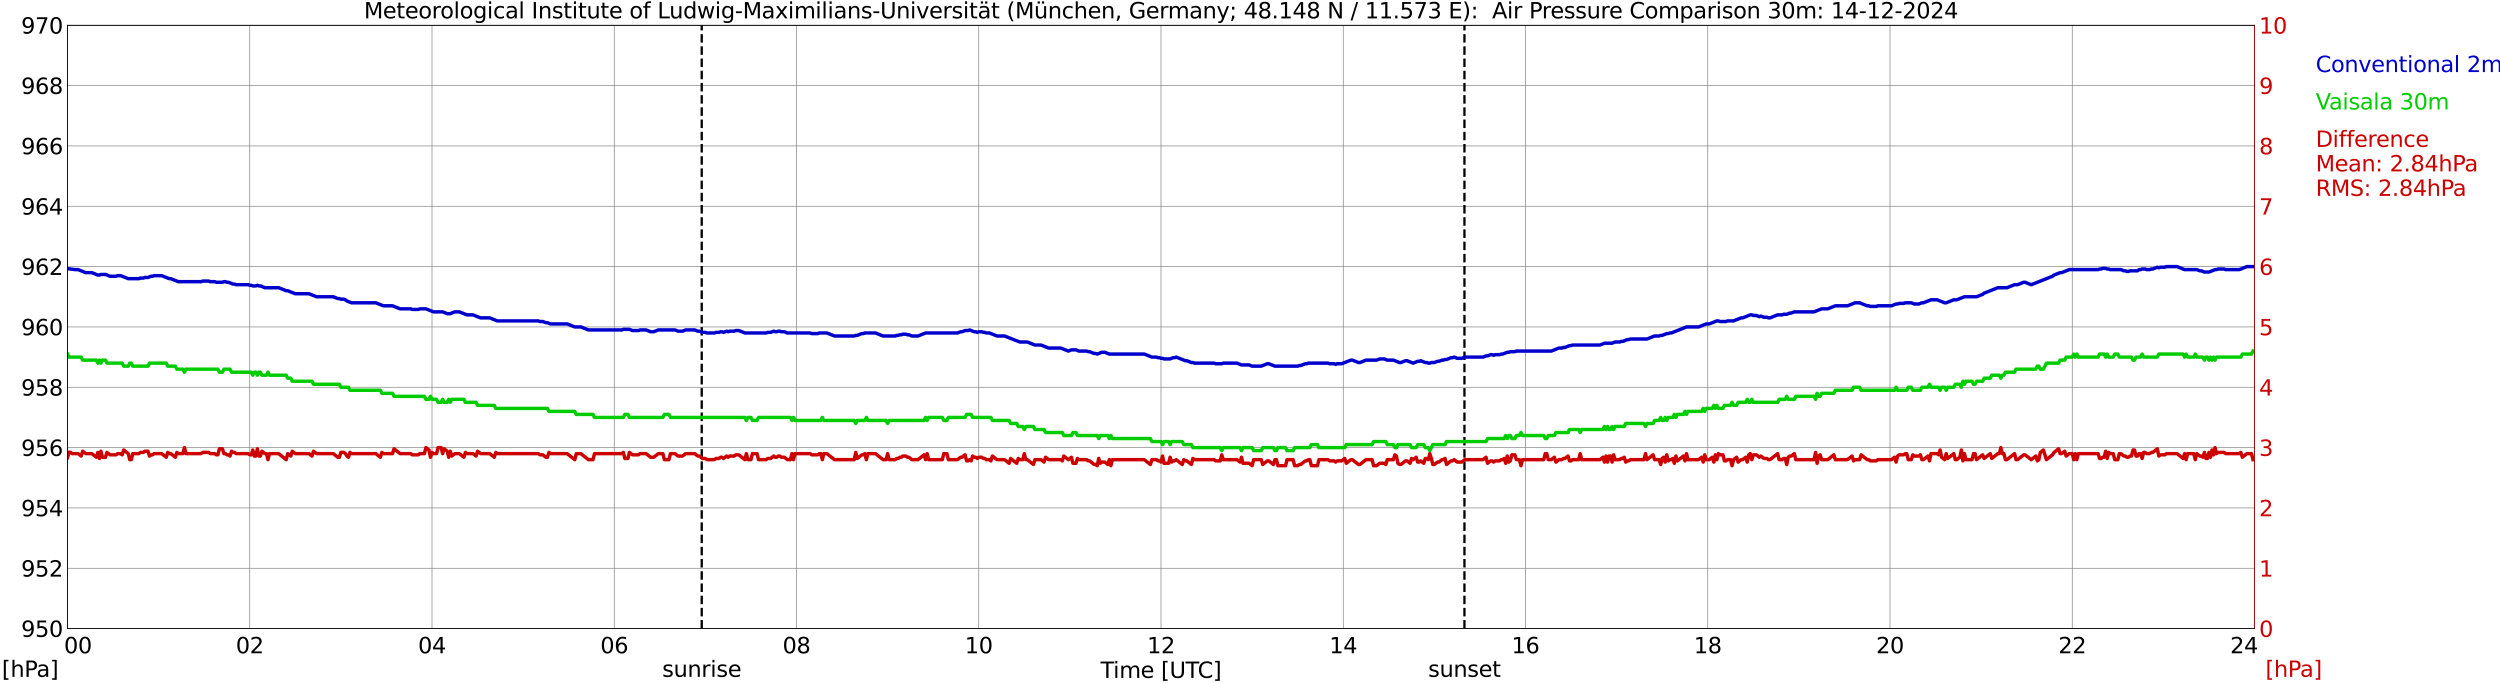 <?xml version="1.0" encoding="utf-8" standalone="no"?>
<!DOCTYPE svg PUBLIC "-//W3C//DTD SVG 1.1//EN"
  "http://www.w3.org/Graphics/SVG/1.1/DTD/svg11.dtd">
<svg xmlns:xlink="http://www.w3.org/1999/xlink" width="1085.4pt" height="296.64pt" viewBox="0 0 1085.4 296.64" xmlns="http://www.w3.org/2000/svg" version="1.1">
 <defs>
  <style type="text/css">*{stroke-linejoin: round; stroke-linecap: butt}</style>
 </defs>
 <g id="figure_1">
  <g id="patch_1">
   <path d="M 0 296.64 
L 1085.4 296.64 
L 1085.4 0 
L 0 0 
z
" style="fill: #ffffff"/>
  </g>
  <g id="axes_1">
   <g id="patch_2">
    <path d="M 29.306 272.909 
L 978.814 272.909 
L 978.814 10.976 
L 29.306 10.976 
z
" style="fill: #ffffff"/>
   </g>
   <g id="patch_3">
    <path d="M 978.814 272.909 
L 978.814 272.909 
L 978.814 10.976 
L 978.814 10.976 
z
" clip-path="url(#pe432b8b8e7)" style="fill: #d3d3d3; opacity: 0.25; stroke: #d3d3d3; stroke-linejoin: miter"/>
   </g>
   <g id="matplotlib.axis_1">
    <g id="xtick_1">
     <g id="line2d_1">
      <path d="M 29.306 272.909 
L 29.306 10.976 
" clip-path="url(#pe432b8b8e7)" style="fill: none; stroke: #808080; stroke-width: 0.3; stroke-linecap: square"/>
     </g>
     <g id="line2d_2"/>
     <g id="text_1">
      <!--    00 -->
      <g transform="translate(18.733 283.627) scale(0.095 -0.095)">
       <defs>
        <path id="DejaVuSans-20" transform="scale(0.016)"/>
        <path id="DejaVuSans-30" d="M 2034 4250 
Q 1547 4250 1301 3770 
Q 1056 3291 1056 2328 
Q 1056 1369 1301 889 
Q 1547 409 2034 409 
Q 2525 409 2770 889 
Q 3016 1369 3016 2328 
Q 3016 3291 2770 3770 
Q 2525 4250 2034 4250 
z
M 2034 4750 
Q 2819 4750 3233 4129 
Q 3647 3509 3647 2328 
Q 3647 1150 3233 529 
Q 2819 -91 2034 -91 
Q 1250 -91 836 529 
Q 422 1150 422 2328 
Q 422 3509 836 4129 
Q 1250 4750 2034 4750 
z
" transform="scale(0.016)"/>
       </defs>
       <use xlink:href="#DejaVuSans-20"/>
       <use xlink:href="#DejaVuSans-20" transform="translate(31.787 0)"/>
       <use xlink:href="#DejaVuSans-20" transform="translate(63.574 0)"/>
       <use xlink:href="#DejaVuSans-30" transform="translate(95.361 0)"/>
       <use xlink:href="#DejaVuSans-30" transform="translate(158.984 0)"/>
      </g>
     </g>
    </g>
    <g id="xtick_2">
     <g id="line2d_3">
      <path d="M 108.431 272.909 
L 108.431 10.976 
" clip-path="url(#pe432b8b8e7)" style="fill: none; stroke: #808080; stroke-width: 0.3; stroke-linecap: square"/>
     </g>
     <g id="line2d_4"/>
     <g id="text_2">
      <!-- 02 -->
      <g transform="translate(102.387 283.627) scale(0.095 -0.095)">
       <defs>
        <path id="DejaVuSans-32" d="M 1228 531 
L 3431 531 
L 3431 0 
L 469 0 
L 469 531 
Q 828 903 1448 1529 
Q 2069 2156 2228 2338 
Q 2531 2678 2651 2914 
Q 2772 3150 2772 3378 
Q 2772 3750 2511 3984 
Q 2250 4219 1831 4219 
Q 1534 4219 1204 4116 
Q 875 4013 500 3803 
L 500 4441 
Q 881 4594 1212 4672 
Q 1544 4750 1819 4750 
Q 2544 4750 2975 4387 
Q 3406 4025 3406 3419 
Q 3406 3131 3298 2873 
Q 3191 2616 2906 2266 
Q 2828 2175 2409 1742 
Q 1991 1309 1228 531 
z
" transform="scale(0.016)"/>
       </defs>
       <use xlink:href="#DejaVuSans-30"/>
       <use xlink:href="#DejaVuSans-32" transform="translate(63.623 0)"/>
      </g>
     </g>
    </g>
    <g id="xtick_3">
     <g id="line2d_5">
      <path d="M 187.557 272.909 
L 187.557 10.976 
" clip-path="url(#pe432b8b8e7)" style="fill: none; stroke: #808080; stroke-width: 0.3; stroke-linecap: square"/>
     </g>
     <g id="line2d_6"/>
     <g id="text_3">
      <!-- 04 -->
      <g transform="translate(181.513 283.627) scale(0.095 -0.095)">
       <defs>
        <path id="DejaVuSans-34" d="M 2419 4116 
L 825 1625 
L 2419 1625 
L 2419 4116 
z
M 2253 4666 
L 3047 4666 
L 3047 1625 
L 3713 1625 
L 3713 1100 
L 3047 1100 
L 3047 0 
L 2419 0 
L 2419 1100 
L 313 1100 
L 313 1709 
L 2253 4666 
z
" transform="scale(0.016)"/>
       </defs>
       <use xlink:href="#DejaVuSans-30"/>
       <use xlink:href="#DejaVuSans-34" transform="translate(63.623 0)"/>
      </g>
     </g>
    </g>
    <g id="xtick_4">
     <g id="line2d_7">
      <path d="M 266.683 272.909 
L 266.683 10.976 
" clip-path="url(#pe432b8b8e7)" style="fill: none; stroke: #808080; stroke-width: 0.3; stroke-linecap: square"/>
     </g>
     <g id="line2d_8"/>
     <g id="text_4">
      <!-- 06 -->
      <g transform="translate(260.638 283.627) scale(0.095 -0.095)">
       <defs>
        <path id="DejaVuSans-36" d="M 2113 2584 
Q 1688 2584 1439 2293 
Q 1191 2003 1191 1497 
Q 1191 994 1439 701 
Q 1688 409 2113 409 
Q 2538 409 2786 701 
Q 3034 994 3034 1497 
Q 3034 2003 2786 2293 
Q 2538 2584 2113 2584 
z
M 3366 4563 
L 3366 3988 
Q 3128 4100 2886 4159 
Q 2644 4219 2406 4219 
Q 1781 4219 1451 3797 
Q 1122 3375 1075 2522 
Q 1259 2794 1537 2939 
Q 1816 3084 2150 3084 
Q 2853 3084 3261 2657 
Q 3669 2231 3669 1497 
Q 3669 778 3244 343 
Q 2819 -91 2113 -91 
Q 1303 -91 875 529 
Q 447 1150 447 2328 
Q 447 3434 972 4092 
Q 1497 4750 2381 4750 
Q 2619 4750 2861 4703 
Q 3103 4656 3366 4563 
z
" transform="scale(0.016)"/>
       </defs>
       <use xlink:href="#DejaVuSans-30"/>
       <use xlink:href="#DejaVuSans-36" transform="translate(63.623 0)"/>
      </g>
     </g>
    </g>
    <g id="xtick_5">
     <g id="line2d_9">
      <path d="M 345.808 272.909 
L 345.808 10.976 
" clip-path="url(#pe432b8b8e7)" style="fill: none; stroke: #808080; stroke-width: 0.3; stroke-linecap: square"/>
     </g>
     <g id="line2d_10"/>
     <g id="text_5">
      <!-- 08 -->
      <g transform="translate(339.764 283.627) scale(0.095 -0.095)">
       <defs>
        <path id="DejaVuSans-38" d="M 2034 2216 
Q 1584 2216 1326 1975 
Q 1069 1734 1069 1313 
Q 1069 891 1326 650 
Q 1584 409 2034 409 
Q 2484 409 2743 651 
Q 3003 894 3003 1313 
Q 3003 1734 2745 1975 
Q 2488 2216 2034 2216 
z
M 1403 2484 
Q 997 2584 770 2862 
Q 544 3141 544 3541 
Q 544 4100 942 4425 
Q 1341 4750 2034 4750 
Q 2731 4750 3128 4425 
Q 3525 4100 3525 3541 
Q 3525 3141 3298 2862 
Q 3072 2584 2669 2484 
Q 3125 2378 3379 2068 
Q 3634 1759 3634 1313 
Q 3634 634 3220 271 
Q 2806 -91 2034 -91 
Q 1263 -91 848 271 
Q 434 634 434 1313 
Q 434 1759 690 2068 
Q 947 2378 1403 2484 
z
M 1172 3481 
Q 1172 3119 1398 2916 
Q 1625 2713 2034 2713 
Q 2441 2713 2670 2916 
Q 2900 3119 2900 3481 
Q 2900 3844 2670 4047 
Q 2441 4250 2034 4250 
Q 1625 4250 1398 4047 
Q 1172 3844 1172 3481 
z
" transform="scale(0.016)"/>
       </defs>
       <use xlink:href="#DejaVuSans-30"/>
       <use xlink:href="#DejaVuSans-38" transform="translate(63.623 0)"/>
      </g>
     </g>
    </g>
    <g id="xtick_6">
     <g id="line2d_11">
      <path d="M 424.934 272.909 
L 424.934 10.976 
" clip-path="url(#pe432b8b8e7)" style="fill: none; stroke: #808080; stroke-width: 0.3; stroke-linecap: square"/>
     </g>
     <g id="line2d_12"/>
     <g id="text_6">
      <!-- 10 -->
      <g transform="translate(418.89 283.627) scale(0.095 -0.095)">
       <defs>
        <path id="DejaVuSans-31" d="M 794 531 
L 1825 531 
L 1825 4091 
L 703 3866 
L 703 4441 
L 1819 4666 
L 2450 4666 
L 2450 531 
L 3481 531 
L 3481 0 
L 794 0 
L 794 531 
z
" transform="scale(0.016)"/>
       </defs>
       <use xlink:href="#DejaVuSans-31"/>
       <use xlink:href="#DejaVuSans-30" transform="translate(63.623 0)"/>
      </g>
     </g>
    </g>
    <g id="xtick_7">
     <g id="line2d_13">
      <path d="M 504.06 272.909 
L 504.06 10.976 
" clip-path="url(#pe432b8b8e7)" style="fill: none; stroke: #808080; stroke-width: 0.3; stroke-linecap: square"/>
     </g>
     <g id="line2d_14"/>
     <g id="text_7">
      <!-- 12 -->
      <g transform="translate(498.015 283.627) scale(0.095 -0.095)">
       <use xlink:href="#DejaVuSans-31"/>
       <use xlink:href="#DejaVuSans-32" transform="translate(63.623 0)"/>
      </g>
     </g>
    </g>
    <g id="xtick_8">
     <g id="line2d_15">
      <path d="M 583.185 272.909 
L 583.185 10.976 
" clip-path="url(#pe432b8b8e7)" style="fill: none; stroke: #808080; stroke-width: 0.3; stroke-linecap: square"/>
     </g>
     <g id="line2d_16"/>
     <g id="text_8">
      <!-- 14 -->
      <g transform="translate(577.141 283.627) scale(0.095 -0.095)">
       <use xlink:href="#DejaVuSans-31"/>
       <use xlink:href="#DejaVuSans-34" transform="translate(63.623 0)"/>
      </g>
     </g>
    </g>
    <g id="xtick_9">
     <g id="line2d_17">
      <path d="M 662.311 272.909 
L 662.311 10.976 
" clip-path="url(#pe432b8b8e7)" style="fill: none; stroke: #808080; stroke-width: 0.3; stroke-linecap: square"/>
     </g>
     <g id="line2d_18"/>
     <g id="text_9">
      <!-- 16 -->
      <g transform="translate(656.267 283.627) scale(0.095 -0.095)">
       <use xlink:href="#DejaVuSans-31"/>
       <use xlink:href="#DejaVuSans-36" transform="translate(63.623 0)"/>
      </g>
     </g>
    </g>
    <g id="xtick_10">
     <g id="line2d_19">
      <path d="M 741.437 272.909 
L 741.437 10.976 
" clip-path="url(#pe432b8b8e7)" style="fill: none; stroke: #808080; stroke-width: 0.3; stroke-linecap: square"/>
     </g>
     <g id="line2d_20"/>
     <g id="text_10">
      <!-- 18 -->
      <g transform="translate(735.392 283.627) scale(0.095 -0.095)">
       <use xlink:href="#DejaVuSans-31"/>
       <use xlink:href="#DejaVuSans-38" transform="translate(63.623 0)"/>
      </g>
     </g>
    </g>
    <g id="xtick_11">
     <g id="line2d_21">
      <path d="M 820.562 272.909 
L 820.562 10.976 
" clip-path="url(#pe432b8b8e7)" style="fill: none; stroke: #808080; stroke-width: 0.3; stroke-linecap: square"/>
     </g>
     <g id="line2d_22"/>
     <g id="text_11">
      <!-- 20 -->
      <g transform="translate(814.518 283.627) scale(0.095 -0.095)">
       <use xlink:href="#DejaVuSans-32"/>
       <use xlink:href="#DejaVuSans-30" transform="translate(63.623 0)"/>
      </g>
     </g>
    </g>
    <g id="xtick_12">
     <g id="line2d_23">
      <path d="M 899.688 272.909 
L 899.688 10.976 
" clip-path="url(#pe432b8b8e7)" style="fill: none; stroke: #808080; stroke-width: 0.3; stroke-linecap: square"/>
     </g>
     <g id="line2d_24"/>
     <g id="text_12">
      <!-- 22 -->
      <g transform="translate(893.644 283.627) scale(0.095 -0.095)">
       <use xlink:href="#DejaVuSans-32"/>
       <use xlink:href="#DejaVuSans-32" transform="translate(63.623 0)"/>
      </g>
     </g>
    </g>
    <g id="xtick_13">
     <g id="line2d_25">
      <path d="M 978.814 272.909 
L 978.814 10.976 
" clip-path="url(#pe432b8b8e7)" style="fill: none; stroke: #808080; stroke-width: 0.3; stroke-linecap: square"/>
     </g>
     <g id="line2d_26"/>
     <g id="text_13">
      <!-- 24    -->
      <g transform="translate(968.241 283.627) scale(0.095 -0.095)">
       <use xlink:href="#DejaVuSans-32"/>
       <use xlink:href="#DejaVuSans-34" transform="translate(63.623 0)"/>
       <use xlink:href="#DejaVuSans-20" transform="translate(127.246 0)"/>
       <use xlink:href="#DejaVuSans-20" transform="translate(159.033 0)"/>
       <use xlink:href="#DejaVuSans-20" transform="translate(190.82 0)"/>
      </g>
     </g>
    </g>
    <g id="text_14">
     <!-- Time [UTC] -->
     <g transform="translate(477.806 294.322) scale(0.095 -0.095)">
      <defs>
       <path id="DejaVuSans-54" d="M -19 4666 
L 3928 4666 
L 3928 4134 
L 2272 4134 
L 2272 0 
L 1638 0 
L 1638 4134 
L -19 4134 
L -19 4666 
z
" transform="scale(0.016)"/>
       <path id="DejaVuSans-69" d="M 603 3500 
L 1178 3500 
L 1178 0 
L 603 0 
L 603 3500 
z
M 603 4863 
L 1178 4863 
L 1178 4134 
L 603 4134 
L 603 4863 
z
" transform="scale(0.016)"/>
       <path id="DejaVuSans-6d" d="M 3328 2828 
Q 3544 3216 3844 3400 
Q 4144 3584 4550 3584 
Q 5097 3584 5394 3201 
Q 5691 2819 5691 2113 
L 5691 0 
L 5113 0 
L 5113 2094 
Q 5113 2597 4934 2840 
Q 4756 3084 4391 3084 
Q 3944 3084 3684 2787 
Q 3425 2491 3425 1978 
L 3425 0 
L 2847 0 
L 2847 2094 
Q 2847 2600 2669 2842 
Q 2491 3084 2119 3084 
Q 1678 3084 1418 2786 
Q 1159 2488 1159 1978 
L 1159 0 
L 581 0 
L 581 3500 
L 1159 3500 
L 1159 2956 
Q 1356 3278 1631 3431 
Q 1906 3584 2284 3584 
Q 2666 3584 2933 3390 
Q 3200 3197 3328 2828 
z
" transform="scale(0.016)"/>
       <path id="DejaVuSans-65" d="M 3597 1894 
L 3597 1613 
L 953 1613 
Q 991 1019 1311 708 
Q 1631 397 2203 397 
Q 2534 397 2845 478 
Q 3156 559 3463 722 
L 3463 178 
Q 3153 47 2828 -22 
Q 2503 -91 2169 -91 
Q 1331 -91 842 396 
Q 353 884 353 1716 
Q 353 2575 817 3079 
Q 1281 3584 2069 3584 
Q 2775 3584 3186 3129 
Q 3597 2675 3597 1894 
z
M 3022 2063 
Q 3016 2534 2758 2815 
Q 2500 3097 2075 3097 
Q 1594 3097 1305 2825 
Q 1016 2553 972 2059 
L 3022 2063 
z
" transform="scale(0.016)"/>
       <path id="DejaVuSans-5b" d="M 550 4863 
L 1875 4863 
L 1875 4416 
L 1125 4416 
L 1125 -397 
L 1875 -397 
L 1875 -844 
L 550 -844 
L 550 4863 
z
" transform="scale(0.016)"/>
       <path id="DejaVuSans-55" d="M 556 4666 
L 1191 4666 
L 1191 1831 
Q 1191 1081 1462 751 
Q 1734 422 2344 422 
Q 2950 422 3222 751 
Q 3494 1081 3494 1831 
L 3494 4666 
L 4128 4666 
L 4128 1753 
Q 4128 841 3676 375 
Q 3225 -91 2344 -91 
Q 1459 -91 1007 375 
Q 556 841 556 1753 
L 556 4666 
z
" transform="scale(0.016)"/>
       <path id="DejaVuSans-43" d="M 4122 4306 
L 4122 3641 
Q 3803 3938 3442 4084 
Q 3081 4231 2675 4231 
Q 1875 4231 1450 3742 
Q 1025 3253 1025 2328 
Q 1025 1406 1450 917 
Q 1875 428 2675 428 
Q 3081 428 3442 575 
Q 3803 722 4122 1019 
L 4122 359 
Q 3791 134 3420 21 
Q 3050 -91 2638 -91 
Q 1578 -91 968 557 
Q 359 1206 359 2328 
Q 359 3453 968 4101 
Q 1578 4750 2638 4750 
Q 3056 4750 3426 4639 
Q 3797 4528 4122 4306 
z
" transform="scale(0.016)"/>
       <path id="DejaVuSans-5d" d="M 1947 4863 
L 1947 -844 
L 622 -844 
L 622 -397 
L 1369 -397 
L 1369 4416 
L 622 4416 
L 622 4863 
L 1947 4863 
z
" transform="scale(0.016)"/>
      </defs>
      <use xlink:href="#DejaVuSans-54"/>
      <use xlink:href="#DejaVuSans-69" transform="translate(57.959 0)"/>
      <use xlink:href="#DejaVuSans-6d" transform="translate(85.742 0)"/>
      <use xlink:href="#DejaVuSans-65" transform="translate(183.154 0)"/>
      <use xlink:href="#DejaVuSans-20" transform="translate(244.678 0)"/>
      <use xlink:href="#DejaVuSans-5b" transform="translate(276.465 0)"/>
      <use xlink:href="#DejaVuSans-55" transform="translate(315.479 0)"/>
      <use xlink:href="#DejaVuSans-54" transform="translate(388.672 0)"/>
      <use xlink:href="#DejaVuSans-43" transform="translate(443.881 0)"/>
      <use xlink:href="#DejaVuSans-5d" transform="translate(513.705 0)"/>
     </g>
    </g>
   </g>
   <g id="matplotlib.axis_2">
    <g id="ytick_1">
     <g id="line2d_27">
      <path d="M 29.306 272.909 
L 978.814 272.909 
" clip-path="url(#pe432b8b8e7)" style="fill: none; stroke: #808080; stroke-width: 0.3; stroke-linecap: square"/>
     </g>
     <g id="line2d_28"/>
     <g id="text_15">
      <!-- 950 -->
      <g transform="translate(9.173 276.518) scale(0.095 -0.095)">
       <defs>
        <path id="DejaVuSans-39" d="M 703 97 
L 703 672 
Q 941 559 1184 500 
Q 1428 441 1663 441 
Q 2288 441 2617 861 
Q 2947 1281 2994 2138 
Q 2813 1869 2534 1725 
Q 2256 1581 1919 1581 
Q 1219 1581 811 2004 
Q 403 2428 403 3163 
Q 403 3881 828 4315 
Q 1253 4750 1959 4750 
Q 2769 4750 3195 4129 
Q 3622 3509 3622 2328 
Q 3622 1225 3098 567 
Q 2575 -91 1691 -91 
Q 1453 -91 1209 -44 
Q 966 3 703 97 
z
M 1959 2075 
Q 2384 2075 2632 2365 
Q 2881 2656 2881 3163 
Q 2881 3666 2632 3958 
Q 2384 4250 1959 4250 
Q 1534 4250 1286 3958 
Q 1038 3666 1038 3163 
Q 1038 2656 1286 2365 
Q 1534 2075 1959 2075 
z
" transform="scale(0.016)"/>
        <path id="DejaVuSans-35" d="M 691 4666 
L 3169 4666 
L 3169 4134 
L 1269 4134 
L 1269 2991 
Q 1406 3038 1543 3061 
Q 1681 3084 1819 3084 
Q 2600 3084 3056 2656 
Q 3513 2228 3513 1497 
Q 3513 744 3044 326 
Q 2575 -91 1722 -91 
Q 1428 -91 1123 -41 
Q 819 9 494 109 
L 494 744 
Q 775 591 1075 516 
Q 1375 441 1709 441 
Q 2250 441 2565 725 
Q 2881 1009 2881 1497 
Q 2881 1984 2565 2268 
Q 2250 2553 1709 2553 
Q 1456 2553 1204 2497 
Q 953 2441 691 2322 
L 691 4666 
z
" transform="scale(0.016)"/>
       </defs>
       <use xlink:href="#DejaVuSans-39"/>
       <use xlink:href="#DejaVuSans-35" transform="translate(63.623 0)"/>
       <use xlink:href="#DejaVuSans-30" transform="translate(127.246 0)"/>
      </g>
     </g>
    </g>
    <g id="ytick_2">
     <g id="line2d_29">
      <path d="M 29.306 246.715 
L 978.814 246.715 
" clip-path="url(#pe432b8b8e7)" style="fill: none; stroke: #808080; stroke-width: 0.3; stroke-linecap: square"/>
     </g>
     <g id="line2d_30"/>
     <g id="text_16">
      <!-- 952 -->
      <g transform="translate(9.173 250.325) scale(0.095 -0.095)">
       <use xlink:href="#DejaVuSans-39"/>
       <use xlink:href="#DejaVuSans-35" transform="translate(63.623 0)"/>
       <use xlink:href="#DejaVuSans-32" transform="translate(127.246 0)"/>
      </g>
     </g>
    </g>
    <g id="ytick_3">
     <g id="line2d_31">
      <path d="M 29.306 220.522 
L 978.814 220.522 
" clip-path="url(#pe432b8b8e7)" style="fill: none; stroke: #808080; stroke-width: 0.3; stroke-linecap: square"/>
     </g>
     <g id="line2d_32"/>
     <g id="text_17">
      <!-- 954 -->
      <g transform="translate(9.173 224.131) scale(0.095 -0.095)">
       <use xlink:href="#DejaVuSans-39"/>
       <use xlink:href="#DejaVuSans-35" transform="translate(63.623 0)"/>
       <use xlink:href="#DejaVuSans-34" transform="translate(127.246 0)"/>
      </g>
     </g>
    </g>
    <g id="ytick_4">
     <g id="line2d_33">
      <path d="M 29.306 194.329 
L 978.814 194.329 
" clip-path="url(#pe432b8b8e7)" style="fill: none; stroke: #808080; stroke-width: 0.3; stroke-linecap: square"/>
     </g>
     <g id="line2d_34"/>
     <g id="text_18">
      <!-- 956 -->
      <g transform="translate(9.173 197.938) scale(0.095 -0.095)">
       <use xlink:href="#DejaVuSans-39"/>
       <use xlink:href="#DejaVuSans-35" transform="translate(63.623 0)"/>
       <use xlink:href="#DejaVuSans-36" transform="translate(127.246 0)"/>
      </g>
     </g>
    </g>
    <g id="ytick_5">
     <g id="line2d_35">
      <path d="M 29.306 168.136 
L 978.814 168.136 
" clip-path="url(#pe432b8b8e7)" style="fill: none; stroke: #808080; stroke-width: 0.3; stroke-linecap: square"/>
     </g>
     <g id="line2d_36"/>
     <g id="text_19">
      <!-- 958 -->
      <g transform="translate(9.173 171.745) scale(0.095 -0.095)">
       <use xlink:href="#DejaVuSans-39"/>
       <use xlink:href="#DejaVuSans-35" transform="translate(63.623 0)"/>
       <use xlink:href="#DejaVuSans-38" transform="translate(127.246 0)"/>
      </g>
     </g>
    </g>
    <g id="ytick_6">
     <g id="line2d_37">
      <path d="M 29.306 141.942 
L 978.814 141.942 
" clip-path="url(#pe432b8b8e7)" style="fill: none; stroke: #808080; stroke-width: 0.3; stroke-linecap: square"/>
     </g>
     <g id="line2d_38"/>
     <g id="text_20">
      <!-- 960 -->
      <g transform="translate(9.173 145.551) scale(0.095 -0.095)">
       <use xlink:href="#DejaVuSans-39"/>
       <use xlink:href="#DejaVuSans-36" transform="translate(63.623 0)"/>
       <use xlink:href="#DejaVuSans-30" transform="translate(127.246 0)"/>
      </g>
     </g>
    </g>
    <g id="ytick_7">
     <g id="line2d_39">
      <path d="M 29.306 115.749 
L 978.814 115.749 
" clip-path="url(#pe432b8b8e7)" style="fill: none; stroke: #808080; stroke-width: 0.3; stroke-linecap: square"/>
     </g>
     <g id="line2d_40"/>
     <g id="text_21">
      <!-- 962 -->
      <g transform="translate(9.173 119.358) scale(0.095 -0.095)">
       <use xlink:href="#DejaVuSans-39"/>
       <use xlink:href="#DejaVuSans-36" transform="translate(63.623 0)"/>
       <use xlink:href="#DejaVuSans-32" transform="translate(127.246 0)"/>
      </g>
     </g>
    </g>
    <g id="ytick_8">
     <g id="line2d_41">
      <path d="M 29.306 89.556 
L 978.814 89.556 
" clip-path="url(#pe432b8b8e7)" style="fill: none; stroke: #808080; stroke-width: 0.3; stroke-linecap: square"/>
     </g>
     <g id="line2d_42"/>
     <g id="text_22">
      <!-- 964 -->
      <g transform="translate(9.173 93.165) scale(0.095 -0.095)">
       <use xlink:href="#DejaVuSans-39"/>
       <use xlink:href="#DejaVuSans-36" transform="translate(63.623 0)"/>
       <use xlink:href="#DejaVuSans-34" transform="translate(127.246 0)"/>
      </g>
     </g>
    </g>
    <g id="ytick_9">
     <g id="line2d_43">
      <path d="M 29.306 63.362 
L 978.814 63.362 
" clip-path="url(#pe432b8b8e7)" style="fill: none; stroke: #808080; stroke-width: 0.3; stroke-linecap: square"/>
     </g>
     <g id="line2d_44"/>
     <g id="text_23">
      <!-- 966 -->
      <g transform="translate(9.173 66.972) scale(0.095 -0.095)">
       <use xlink:href="#DejaVuSans-39"/>
       <use xlink:href="#DejaVuSans-36" transform="translate(63.623 0)"/>
       <use xlink:href="#DejaVuSans-36" transform="translate(127.246 0)"/>
      </g>
     </g>
    </g>
    <g id="ytick_10">
     <g id="line2d_45">
      <path d="M 29.306 37.169 
L 978.814 37.169 
" clip-path="url(#pe432b8b8e7)" style="fill: none; stroke: #808080; stroke-width: 0.3; stroke-linecap: square"/>
     </g>
     <g id="line2d_46"/>
     <g id="text_24">
      <!-- 968 -->
      <g transform="translate(9.173 40.778) scale(0.095 -0.095)">
       <use xlink:href="#DejaVuSans-39"/>
       <use xlink:href="#DejaVuSans-36" transform="translate(63.623 0)"/>
       <use xlink:href="#DejaVuSans-38" transform="translate(127.246 0)"/>
      </g>
     </g>
    </g>
    <g id="ytick_11">
     <g id="line2d_47">
      <path d="M 29.306 10.976 
L 978.814 10.976 
" clip-path="url(#pe432b8b8e7)" style="fill: none; stroke: #808080; stroke-width: 0.3; stroke-linecap: square"/>
     </g>
     <g id="line2d_48"/>
     <g id="text_25">
      <!-- 970 -->
      <g transform="translate(9.173 14.585) scale(0.095 -0.095)">
       <defs>
        <path id="DejaVuSans-37" d="M 525 4666 
L 3525 4666 
L 3525 4397 
L 1831 0 
L 1172 0 
L 2766 4134 
L 525 4134 
L 525 4666 
z
" transform="scale(0.016)"/>
       </defs>
       <use xlink:href="#DejaVuSans-39"/>
       <use xlink:href="#DejaVuSans-37" transform="translate(63.623 0)"/>
       <use xlink:href="#DejaVuSans-30" transform="translate(127.246 0)"/>
      </g>
     </g>
    </g>
   </g>
   <g id="line2d_49">
    <path d="M 304.663 272.909 
L 304.663 10.976 
" clip-path="url(#pe432b8b8e7)" style="fill: none; stroke-dasharray: 3.7,1.6; stroke-dashoffset: 0; stroke: #000000"/>
   </g>
   <g id="line2d_50">
    <path d="M 635.804 272.909 
L 635.804 10.976 
" clip-path="url(#pe432b8b8e7)" style="fill: none; stroke-dasharray: 3.7,1.6; stroke-dashoffset: 0; stroke: #000000"/>
   </g>
   <g id="line2d_51">
    <path d="M 29.306 116.622 
L 32.603 117.059 
L 33.921 117.059 
L 37.218 118.368 
L 39.856 118.368 
L 42.493 119.416 
L 43.153 119.416 
L 43.812 119.154 
L 45.79 119.154 
L 47.768 119.94 
L 50.406 119.94 
L 51.065 119.678 
L 52.384 119.678 
L 55.681 120.988 
L 60.297 120.988 
L 60.956 120.726 
L 62.275 120.726 
L 62.934 120.464 
L 64.253 120.464 
L 65.572 119.94 
L 66.231 119.94 
L 66.89 119.678 
L 70.187 119.678 
L 73.484 120.988 
L 74.144 120.988 
L 77.441 122.297 
L 87.331 122.297 
L 87.991 122.035 
L 90.628 122.035 
L 91.288 122.297 
L 93.266 122.297 
L 93.925 122.559 
L 96.563 122.559 
L 97.222 122.297 
L 97.881 122.297 
L 98.541 122.559 
L 99.2 122.559 
L 101.178 123.345 
L 101.838 123.345 
L 102.497 123.607 
L 107.772 123.607 
L 108.431 123.869 
L 109.091 123.869 
L 109.75 124.131 
L 111.069 124.131 
L 111.728 123.869 
L 112.388 124.131 
L 113.047 124.131 
L 115.025 124.917 
L 120.96 124.917 
L 124.257 126.226 
L 124.916 126.226 
L 128.213 127.536 
L 134.147 127.536 
L 137.444 128.846 
L 144.697 128.846 
L 146.676 129.631 
L 147.335 129.631 
L 147.994 129.893 
L 149.313 129.893 
L 149.972 130.155 
L 150.632 130.679 
L 152.61 131.465 
L 163.16 131.465 
L 166.457 132.775 
L 170.413 132.775 
L 173.71 134.084 
L 178.326 134.084 
L 178.985 134.346 
L 181.623 134.346 
L 182.282 134.084 
L 184.92 134.084 
L 188.216 135.394 
L 192.173 135.394 
L 194.151 136.18 
L 195.47 136.18 
L 197.448 135.394 
L 199.426 135.394 
L 202.723 136.704 
L 205.36 136.704 
L 208.657 138.013 
L 212.614 138.013 
L 215.91 139.323 
L 233.714 139.323 
L 234.373 139.585 
L 235.692 139.585 
L 237.011 140.109 
L 237.67 140.109 
L 238.989 140.633 
L 246.242 140.633 
L 249.539 141.942 
L 252.176 141.942 
L 255.473 143.252 
L 269.98 143.252 
L 270.639 142.99 
L 273.277 142.99 
L 274.595 143.514 
L 277.233 143.514 
L 277.892 143.252 
L 280.53 143.252 
L 282.508 144.038 
L 283.827 144.038 
L 285.805 143.252 
L 293.058 143.252 
L 294.377 143.776 
L 296.355 143.776 
L 297.674 143.252 
L 301.63 143.252 
L 302.949 143.776 
L 303.608 143.776 
L 304.927 144.3 
L 306.246 144.3 
L 306.905 144.562 
L 310.202 144.562 
L 310.861 144.3 
L 312.18 144.3 
L 312.839 144.038 
L 313.499 144.038 
L 314.158 144.3 
L 315.477 143.776 
L 316.136 144.038 
L 316.796 143.776 
L 318.774 143.776 
L 319.433 143.514 
L 320.752 143.514 
L 323.39 144.562 
L 332.621 144.562 
L 333.28 144.3 
L 334.599 144.3 
L 335.918 143.776 
L 336.577 144.038 
L 337.236 144.038 
L 337.896 143.776 
L 338.555 143.776 
L 339.215 144.038 
L 340.533 144.038 
L 341.852 144.562 
L 351.743 144.562 
L 352.402 144.824 
L 355.04 144.824 
L 355.699 144.562 
L 358.996 144.562 
L 362.293 145.871 
L 370.865 145.871 
L 371.524 145.609 
L 372.184 145.609 
L 374.162 144.824 
L 374.821 144.824 
L 375.481 144.562 
L 380.096 144.562 
L 383.393 145.871 
L 388.668 145.871 
L 389.328 145.609 
L 389.987 145.609 
L 390.646 145.347 
L 391.306 145.347 
L 391.965 145.085 
L 393.284 145.085 
L 393.943 145.347 
L 394.603 145.347 
L 395.921 145.871 
L 398.559 145.871 
L 401.856 144.562 
L 415.703 144.562 
L 417.022 144.038 
L 417.681 144.038 
L 419 143.514 
L 420.318 143.514 
L 420.978 143.252 
L 422.956 144.038 
L 423.615 144.038 
L 424.275 144.3 
L 424.934 144.038 
L 426.253 144.038 
L 426.912 144.3 
L 427.572 144.3 
L 428.231 144.562 
L 429.55 144.562 
L 432.847 145.871 
L 436.144 145.871 
L 442.737 148.491 
L 446.034 148.491 
L 449.331 149.8 
L 451.969 149.8 
L 455.266 151.11 
L 460.541 151.11 
L 463.838 152.42 
L 465.156 151.896 
L 467.134 151.896 
L 468.453 152.42 
L 471.75 152.42 
L 472.409 152.681 
L 473.069 152.681 
L 475.047 153.467 
L 475.706 153.467 
L 476.366 153.729 
L 478.344 152.943 
L 479.663 152.943 
L 481.641 153.729 
L 496.807 153.729 
L 500.103 155.039 
L 502.082 155.039 
L 502.741 155.301 
L 503.4 155.301 
L 504.06 155.563 
L 504.719 155.563 
L 505.379 155.825 
L 508.016 155.825 
L 509.335 155.301 
L 509.994 155.301 
L 510.654 155.039 
L 514.61 156.61 
L 515.269 156.61 
L 517.247 157.396 
L 517.907 157.396 
L 518.566 157.658 
L 527.138 157.658 
L 527.797 157.92 
L 530.435 157.92 
L 531.094 157.658 
L 537.029 157.658 
L 539.007 158.444 
L 542.304 158.444 
L 543.623 158.968 
L 547.579 158.968 
L 550.216 157.92 
L 550.876 157.92 
L 553.513 158.968 
L 563.404 158.968 
L 564.063 158.706 
L 564.723 158.706 
L 566.701 157.92 
L 567.36 157.92 
L 568.02 157.658 
L 576.592 157.658 
L 577.251 157.92 
L 579.229 157.92 
L 579.889 158.182 
L 580.548 157.92 
L 582.526 157.92 
L 586.482 156.349 
L 587.142 156.349 
L 589.779 157.396 
L 590.439 157.396 
L 593.076 156.349 
L 597.692 156.349 
L 599.011 155.825 
L 600.989 155.825 
L 602.307 156.349 
L 604.945 156.349 
L 607.582 157.396 
L 608.242 157.396 
L 610.22 156.61 
L 610.879 156.61 
L 613.517 157.658 
L 615.495 156.872 
L 616.154 156.872 
L 616.814 156.61 
L 618.792 157.396 
L 619.451 157.396 
L 620.111 157.658 
L 620.77 157.658 
L 621.429 157.396 
L 622.748 157.396 
L 624.067 156.872 
L 624.726 156.872 
L 626.045 156.349 
L 626.705 156.349 
L 627.364 156.087 
L 628.023 156.087 
L 630.001 155.301 
L 630.661 155.301 
L 631.32 155.039 
L 632.639 155.563 
L 634.617 155.563 
L 635.936 155.039 
L 643.848 155.039 
L 645.167 154.515 
L 645.827 154.515 
L 647.145 153.991 
L 647.805 153.991 
L 648.464 154.253 
L 649.123 153.991 
L 651.102 153.991 
L 651.761 153.729 
L 652.42 153.729 
L 654.399 152.943 
L 655.058 152.943 
L 655.717 152.681 
L 657.695 152.681 
L 658.355 152.42 
L 673.521 152.42 
L 676.817 151.11 
L 678.136 151.11 
L 678.796 150.848 
L 679.455 150.848 
L 681.433 150.062 
L 682.092 150.062 
L 682.752 149.8 
L 694.621 149.8 
L 696.599 149.014 
L 699.896 149.014 
L 701.215 148.491 
L 703.193 148.491 
L 703.852 148.229 
L 704.511 148.229 
L 706.49 147.443 
L 707.149 147.443 
L 707.808 147.181 
L 715.062 147.181 
L 718.358 145.871 
L 720.337 145.871 
L 720.996 145.609 
L 721.655 145.609 
L 723.633 144.824 
L 724.293 144.824 
L 724.952 144.562 
L 725.612 144.562 
L 732.205 141.942 
L 737.48 141.942 
L 740.777 140.633 
L 742.096 140.633 
L 745.393 139.323 
L 746.052 139.323 
L 746.712 139.585 
L 749.349 139.585 
L 750.009 139.323 
L 752.646 139.323 
L 755.943 138.013 
L 756.602 138.013 
L 759.899 136.704 
L 760.559 136.704 
L 761.218 136.966 
L 762.537 136.966 
L 763.856 137.489 
L 764.515 137.227 
L 765.834 137.751 
L 767.153 137.751 
L 767.812 138.013 
L 768.471 138.013 
L 771.768 136.704 
L 773.746 136.704 
L 774.406 136.442 
L 775.725 136.442 
L 777.043 135.918 
L 777.703 135.918 
L 779.021 135.394 
L 787.593 135.394 
L 790.89 134.084 
L 793.528 134.084 
L 796.825 132.775 
L 802.1 132.775 
L 805.397 131.465 
L 807.375 131.465 
L 810.672 132.775 
L 811.331 132.775 
L 811.99 133.037 
L 814.628 133.037 
L 815.287 132.775 
L 821.222 132.775 
L 823.2 131.989 
L 823.859 131.989 
L 824.519 131.727 
L 826.497 131.727 
L 827.156 131.465 
L 829.794 131.465 
L 831.112 131.989 
L 833.091 131.989 
L 834.409 131.465 
L 835.069 131.465 
L 838.366 130.155 
L 841.003 130.155 
L 844.3 131.465 
L 844.959 131.465 
L 848.256 130.155 
L 849.575 130.155 
L 852.872 128.846 
L 858.147 128.846 
L 860.785 127.798 
L 861.444 127.274 
L 867.378 124.917 
L 871.335 124.917 
L 874.632 123.607 
L 875.95 123.607 
L 878.588 122.559 
L 879.247 122.559 
L 881.885 123.607 
L 891.116 119.94 
L 891.775 119.416 
L 894.413 118.368 
L 895.072 118.368 
L 898.369 117.059 
L 910.898 117.059 
L 911.557 116.797 
L 912.216 116.797 
L 912.876 116.535 
L 914.194 116.535 
L 914.854 116.797 
L 915.513 116.797 
L 916.173 117.059 
L 920.788 117.059 
L 922.107 117.582 
L 922.766 117.582 
L 923.426 117.844 
L 924.085 117.844 
L 924.745 117.582 
L 928.041 117.582 
L 928.701 117.059 
L 929.36 117.059 
L 930.02 116.797 
L 931.338 116.797 
L 931.998 117.059 
L 933.316 117.059 
L 933.976 116.797 
L 934.635 116.797 
L 936.613 116.011 
L 937.273 116.273 
L 937.932 116.011 
L 939.91 116.011 
L 940.57 115.749 
L 945.185 115.749 
L 948.482 117.059 
L 953.757 117.059 
L 955.076 117.582 
L 955.735 117.582 
L 957.054 118.106 
L 959.032 118.106 
L 961.67 117.059 
L 962.329 117.059 
L 962.989 116.797 
L 965.626 116.797 
L 966.285 117.059 
L 972.22 117.059 
L 975.517 115.749 
L 978.154 115.749 
L 978.154 115.749 
" clip-path="url(#pe432b8b8e7)" style="fill: none; stroke: #0000cc; stroke-width: 1.5; stroke-linecap: square"/>
   </g>
   <g id="line2d_52">
    <path d="M 29.306 153.729 
L 29.965 155.039 
L 35.24 155.039 
L 35.9 156.349 
L 41.834 156.349 
L 42.493 157.658 
L 43.153 156.349 
L 43.812 157.658 
L 44.472 156.349 
L 45.79 156.349 
L 46.45 157.658 
L 53.043 157.658 
L 53.703 158.968 
L 55.681 158.968 
L 56.34 157.658 
L 57 157.658 
L 57.659 158.968 
L 64.253 158.968 
L 64.912 157.658 
L 72.166 157.658 
L 72.825 158.968 
L 76.122 158.968 
L 76.781 160.278 
L 79.419 160.278 
L 80.078 161.587 
L 80.737 160.278 
L 94.584 160.278 
L 95.244 161.587 
L 96.563 161.587 
L 97.222 160.278 
L 99.86 160.278 
L 100.519 161.587 
L 109.091 161.587 
L 109.75 162.897 
L 110.41 161.587 
L 111.069 161.587 
L 111.728 162.897 
L 112.388 161.587 
L 113.047 161.587 
L 113.707 162.897 
L 115.685 162.897 
L 116.344 161.587 
L 117.003 162.897 
L 124.257 162.897 
L 124.916 164.207 
L 126.235 164.207 
L 126.894 165.516 
L 135.466 165.516 
L 136.125 166.826 
L 147.335 166.826 
L 147.994 168.136 
L 151.291 168.136 
L 151.951 169.445 
L 165.138 169.445 
L 165.798 170.755 
L 170.413 170.755 
L 171.073 172.065 
L 184.26 172.065 
L 184.92 173.374 
L 186.238 173.374 
L 186.898 172.065 
L 187.557 173.374 
L 189.535 173.374 
L 190.195 174.684 
L 191.513 174.684 
L 192.173 173.374 
L 192.832 174.684 
L 194.151 174.684 
L 194.81 173.374 
L 195.47 174.684 
L 196.129 173.374 
L 201.404 173.374 
L 202.063 174.684 
L 206.679 174.684 
L 207.339 175.994 
L 214.592 175.994 
L 215.251 177.303 
L 237.67 177.303 
L 238.329 178.613 
L 249.539 178.613 
L 250.198 179.923 
L 257.451 179.923 
L 258.111 181.232 
L 270.639 181.232 
L 271.298 179.923 
L 272.617 179.923 
L 273.277 181.232 
L 287.783 181.232 
L 288.442 179.923 
L 290.42 179.923 
L 291.08 181.232 
L 323.39 181.232 
L 324.049 182.542 
L 324.708 181.232 
L 326.027 181.232 
L 326.686 182.542 
L 328.665 182.542 
L 329.324 181.232 
L 343.171 181.232 
L 343.83 182.542 
L 344.49 181.232 
L 345.149 182.542 
L 356.359 182.542 
L 357.018 181.232 
L 357.677 182.542 
L 370.865 182.542 
L 371.524 183.852 
L 372.184 182.542 
L 375.481 182.542 
L 376.14 181.232 
L 376.799 182.542 
L 384.712 182.542 
L 385.371 183.852 
L 386.031 182.542 
L 401.196 182.542 
L 401.856 181.232 
L 402.515 182.542 
L 403.175 181.232 
L 409.109 181.232 
L 409.768 182.542 
L 411.087 182.542 
L 411.746 181.232 
L 419 181.232 
L 419.659 179.923 
L 421.637 179.923 
L 422.297 181.232 
L 430.209 181.232 
L 430.869 182.542 
L 438.122 182.542 
L 438.781 183.852 
L 441.419 183.852 
L 442.078 185.161 
L 444.056 185.161 
L 444.716 186.471 
L 445.375 185.161 
L 448.672 185.161 
L 449.331 186.471 
L 453.287 186.471 
L 453.947 187.781 
L 461.2 187.781 
L 461.859 189.09 
L 465.156 189.09 
L 465.816 187.781 
L 467.134 187.781 
L 467.794 189.09 
L 476.366 189.09 
L 477.025 190.4 
L 477.685 189.09 
L 480.981 189.09 
L 481.641 190.4 
L 482.3 189.09 
L 482.96 190.4 
L 499.444 190.4 
L 500.103 191.71 
L 504.06 191.71 
L 504.719 193.019 
L 505.379 191.71 
L 507.357 191.71 
L 508.016 193.019 
L 508.675 191.71 
L 513.291 191.71 
L 513.95 193.019 
L 517.247 193.019 
L 517.907 194.329 
L 529.776 194.329 
L 530.435 195.639 
L 531.094 194.329 
L 538.348 194.329 
L 539.007 195.639 
L 539.666 194.329 
L 543.623 194.329 
L 544.282 195.639 
L 547.579 195.639 
L 548.238 194.329 
L 552.854 194.329 
L 553.513 195.639 
L 554.173 195.639 
L 554.832 194.329 
L 558.129 194.329 
L 558.788 195.639 
L 561.426 195.639 
L 562.085 194.329 
L 568.679 194.329 
L 569.338 193.019 
L 571.976 193.019 
L 572.635 194.329 
L 583.845 194.329 
L 584.504 193.019 
L 595.714 193.019 
L 596.373 191.71 
L 601.648 191.71 
L 602.307 193.019 
L 604.945 193.019 
L 605.604 194.329 
L 606.264 194.329 
L 606.923 193.019 
L 612.198 193.019 
L 612.858 194.329 
L 614.836 194.329 
L 615.495 193.019 
L 618.133 193.019 
L 618.792 194.329 
L 620.111 194.329 
L 620.77 195.639 
L 622.089 193.019 
L 627.364 193.019 
L 628.023 191.71 
L 645.167 191.71 
L 645.827 190.4 
L 653.08 190.4 
L 653.739 189.09 
L 654.399 190.4 
L 655.058 189.09 
L 655.717 189.09 
L 656.377 190.4 
L 657.695 190.4 
L 658.355 189.09 
L 659.674 189.09 
L 660.333 187.781 
L 660.992 189.09 
L 670.224 189.09 
L 670.883 190.4 
L 671.542 190.4 
L 672.202 189.09 
L 674.839 189.09 
L 675.499 187.781 
L 680.774 187.781 
L 681.433 186.471 
L 685.389 186.471 
L 686.049 187.781 
L 686.708 186.471 
L 695.939 186.471 
L 696.599 185.161 
L 697.258 186.471 
L 697.918 185.161 
L 698.577 186.471 
L 699.236 186.471 
L 699.896 185.161 
L 700.555 186.471 
L 701.215 185.161 
L 705.171 185.161 
L 705.83 183.852 
L 713.743 183.852 
L 714.402 185.161 
L 715.062 183.852 
L 717.699 183.852 
L 718.358 182.542 
L 720.337 182.542 
L 720.996 181.232 
L 721.655 182.542 
L 722.315 182.542 
L 722.974 181.232 
L 723.633 182.542 
L 724.293 181.232 
L 726.271 181.232 
L 726.93 179.923 
L 727.59 181.232 
L 728.249 179.923 
L 730.887 179.923 
L 731.546 178.613 
L 732.205 179.923 
L 732.865 178.613 
L 738.799 178.613 
L 739.459 177.303 
L 740.118 178.613 
L 740.777 177.303 
L 743.415 177.303 
L 744.074 175.994 
L 744.734 177.303 
L 745.393 175.994 
L 746.052 177.303 
L 748.031 177.303 
L 748.69 175.994 
L 751.327 175.994 
L 751.987 174.684 
L 752.646 175.994 
L 753.965 175.994 
L 754.624 174.684 
L 757.921 174.684 
L 758.581 173.374 
L 759.24 174.684 
L 759.899 174.684 
L 760.559 173.374 
L 761.218 174.684 
L 771.768 174.684 
L 772.428 173.374 
L 775.065 173.374 
L 775.725 172.065 
L 776.384 173.374 
L 779.021 173.374 
L 779.681 172.065 
L 787.593 172.065 
L 788.253 173.374 
L 788.912 170.755 
L 789.572 172.065 
L 790.231 172.065 
L 790.89 170.755 
L 796.165 170.755 
L 796.825 169.445 
L 804.078 169.445 
L 804.737 168.136 
L 807.375 168.136 
L 808.034 169.445 
L 822.541 169.445 
L 823.2 168.136 
L 823.859 169.445 
L 827.816 169.445 
L 828.475 168.136 
L 829.794 168.136 
L 830.453 169.445 
L 833.75 169.445 
L 834.409 168.136 
L 837.047 168.136 
L 837.706 166.826 
L 838.366 168.136 
L 841.663 168.136 
L 842.322 169.445 
L 842.981 168.136 
L 844.3 168.136 
L 844.959 169.445 
L 845.619 168.136 
L 848.256 168.136 
L 848.916 166.826 
L 850.894 166.826 
L 851.553 168.136 
L 852.213 165.516 
L 852.872 166.826 
L 853.531 165.516 
L 856.169 165.516 
L 856.828 166.826 
L 857.488 166.826 
L 858.147 165.516 
L 860.785 165.516 
L 861.444 164.207 
L 864.082 164.207 
L 864.741 162.897 
L 868.038 162.897 
L 868.697 164.207 
L 869.357 162.897 
L 870.016 162.897 
L 870.675 161.587 
L 874.632 161.587 
L 875.291 160.278 
L 883.863 160.278 
L 884.522 158.968 
L 885.182 158.968 
L 885.841 160.278 
L 887.16 160.278 
L 888.479 157.658 
L 893.754 157.658 
L 894.413 156.349 
L 896.391 156.349 
L 897.051 155.039 
L 899.688 155.039 
L 900.347 153.729 
L 901.007 155.039 
L 901.666 153.729 
L 902.326 155.039 
L 910.898 155.039 
L 911.557 153.729 
L 913.535 153.729 
L 914.194 155.039 
L 914.854 153.729 
L 915.513 155.039 
L 917.491 155.039 
L 918.151 153.729 
L 919.469 153.729 
L 920.129 155.039 
L 925.404 155.039 
L 926.063 156.349 
L 926.723 156.349 
L 927.382 155.039 
L 929.36 155.039 
L 930.02 153.729 
L 930.679 155.039 
L 936.613 155.039 
L 937.273 153.729 
L 947.823 153.729 
L 948.482 155.039 
L 949.142 153.729 
L 949.801 155.039 
L 952.438 155.039 
L 953.098 153.729 
L 953.757 155.039 
L 956.395 155.039 
L 957.054 156.349 
L 957.714 155.039 
L 958.373 155.039 
L 959.032 156.349 
L 959.692 155.039 
L 960.351 156.349 
L 961.01 155.039 
L 961.67 156.349 
L 962.329 155.039 
L 972.879 155.039 
L 973.539 153.729 
L 977.495 153.729 
L 978.154 152.42 
L 978.154 152.42 
" clip-path="url(#pe432b8b8e7)" style="fill: none; stroke: #00cc00; stroke-width: 1.5; stroke-linecap: square"/>
   </g>
   <g id="patch_4">
    <path d="M 29.306 272.909 
L 29.306 10.976 
" style="fill: none; stroke: #000000; stroke-width: 0.3; stroke-linejoin: miter; stroke-linecap: square"/>
   </g>
   <g id="patch_5">
    <path d="M 978.814 272.909 
L 978.814 10.976 
" style="fill: none; stroke: #000000; stroke-width: 0.3; stroke-linejoin: miter; stroke-linecap: square"/>
   </g>
   <g id="patch_6">
    <path d="M 29.306 272.909 
L 978.814 272.909 
" style="fill: none; stroke: #000000; stroke-width: 0.3; stroke-linejoin: miter; stroke-linecap: square"/>
   </g>
   <g id="patch_7">
    <path d="M 29.306 10.976 
L 978.814 10.976 
" style="fill: none; stroke: #000000; stroke-width: 0.3; stroke-linejoin: miter; stroke-linecap: square"/>
   </g>
   <g id="text_26">
    <!-- sunrise -->
    <g transform="translate(287.499 293.863) scale(0.095 -0.095)">
     <defs>
      <path id="DejaVuSans-73" d="M 2834 3397 
L 2834 2853 
Q 2591 2978 2328 3040 
Q 2066 3103 1784 3103 
Q 1356 3103 1142 2972 
Q 928 2841 928 2578 
Q 928 2378 1081 2264 
Q 1234 2150 1697 2047 
L 1894 2003 
Q 2506 1872 2764 1633 
Q 3022 1394 3022 966 
Q 3022 478 2636 193 
Q 2250 -91 1575 -91 
Q 1294 -91 989 -36 
Q 684 19 347 128 
L 347 722 
Q 666 556 975 473 
Q 1284 391 1588 391 
Q 1994 391 2212 530 
Q 2431 669 2431 922 
Q 2431 1156 2273 1281 
Q 2116 1406 1581 1522 
L 1381 1569 
Q 847 1681 609 1914 
Q 372 2147 372 2553 
Q 372 3047 722 3315 
Q 1072 3584 1716 3584 
Q 2034 3584 2315 3537 
Q 2597 3491 2834 3397 
z
" transform="scale(0.016)"/>
      <path id="DejaVuSans-75" d="M 544 1381 
L 544 3500 
L 1119 3500 
L 1119 1403 
Q 1119 906 1312 657 
Q 1506 409 1894 409 
Q 2359 409 2629 706 
Q 2900 1003 2900 1516 
L 2900 3500 
L 3475 3500 
L 3475 0 
L 2900 0 
L 2900 538 
Q 2691 219 2414 64 
Q 2138 -91 1772 -91 
Q 1169 -91 856 284 
Q 544 659 544 1381 
z
M 1991 3584 
L 1991 3584 
z
" transform="scale(0.016)"/>
      <path id="DejaVuSans-6e" d="M 3513 2113 
L 3513 0 
L 2938 0 
L 2938 2094 
Q 2938 2591 2744 2837 
Q 2550 3084 2163 3084 
Q 1697 3084 1428 2787 
Q 1159 2491 1159 1978 
L 1159 0 
L 581 0 
L 581 3500 
L 1159 3500 
L 1159 2956 
Q 1366 3272 1645 3428 
Q 1925 3584 2291 3584 
Q 2894 3584 3203 3211 
Q 3513 2838 3513 2113 
z
" transform="scale(0.016)"/>
      <path id="DejaVuSans-72" d="M 2631 2963 
Q 2534 3019 2420 3045 
Q 2306 3072 2169 3072 
Q 1681 3072 1420 2755 
Q 1159 2438 1159 1844 
L 1159 0 
L 581 0 
L 581 3500 
L 1159 3500 
L 1159 2956 
Q 1341 3275 1631 3429 
Q 1922 3584 2338 3584 
Q 2397 3584 2469 3576 
Q 2541 3569 2628 3553 
L 2631 2963 
z
" transform="scale(0.016)"/>
     </defs>
     <use xlink:href="#DejaVuSans-73"/>
     <use xlink:href="#DejaVuSans-75" transform="translate(52.1 0)"/>
     <use xlink:href="#DejaVuSans-6e" transform="translate(115.479 0)"/>
     <use xlink:href="#DejaVuSans-72" transform="translate(178.857 0)"/>
     <use xlink:href="#DejaVuSans-69" transform="translate(219.971 0)"/>
     <use xlink:href="#DejaVuSans-73" transform="translate(247.754 0)"/>
     <use xlink:href="#DejaVuSans-65" transform="translate(299.854 0)"/>
    </g>
   </g>
   <g id="text_27">
    <!-- sunset -->
    <g transform="translate(620.05 293.863) scale(0.095 -0.095)">
     <defs>
      <path id="DejaVuSans-74" d="M 1172 4494 
L 1172 3500 
L 2356 3500 
L 2356 3053 
L 1172 3053 
L 1172 1153 
Q 1172 725 1289 603 
Q 1406 481 1766 481 
L 2356 481 
L 2356 0 
L 1766 0 
Q 1100 0 847 248 
Q 594 497 594 1153 
L 594 3053 
L 172 3053 
L 172 3500 
L 594 3500 
L 594 4494 
L 1172 4494 
z
" transform="scale(0.016)"/>
     </defs>
     <use xlink:href="#DejaVuSans-73"/>
     <use xlink:href="#DejaVuSans-75" transform="translate(52.1 0)"/>
     <use xlink:href="#DejaVuSans-6e" transform="translate(115.479 0)"/>
     <use xlink:href="#DejaVuSans-73" transform="translate(178.857 0)"/>
     <use xlink:href="#DejaVuSans-65" transform="translate(230.957 0)"/>
     <use xlink:href="#DejaVuSans-74" transform="translate(292.48 0)"/>
    </g>
   </g>
   <g id="text_28">
    <!-- [hPa] -->
    <g transform="translate(0.821 293.863) scale(0.095 -0.095)">
     <defs>
      <path id="DejaVuSans-68" d="M 3513 2113 
L 3513 0 
L 2938 0 
L 2938 2094 
Q 2938 2591 2744 2837 
Q 2550 3084 2163 3084 
Q 1697 3084 1428 2787 
Q 1159 2491 1159 1978 
L 1159 0 
L 581 0 
L 581 4863 
L 1159 4863 
L 1159 2956 
Q 1366 3272 1645 3428 
Q 1925 3584 2291 3584 
Q 2894 3584 3203 3211 
Q 3513 2838 3513 2113 
z
" transform="scale(0.016)"/>
      <path id="DejaVuSans-50" d="M 1259 4147 
L 1259 2394 
L 2053 2394 
Q 2494 2394 2734 2622 
Q 2975 2850 2975 3272 
Q 2975 3691 2734 3919 
Q 2494 4147 2053 4147 
L 1259 4147 
z
M 628 4666 
L 2053 4666 
Q 2838 4666 3239 4311 
Q 3641 3956 3641 3272 
Q 3641 2581 3239 2228 
Q 2838 1875 2053 1875 
L 1259 1875 
L 1259 0 
L 628 0 
L 628 4666 
z
" transform="scale(0.016)"/>
      <path id="DejaVuSans-61" d="M 2194 1759 
Q 1497 1759 1228 1600 
Q 959 1441 959 1056 
Q 959 750 1161 570 
Q 1363 391 1709 391 
Q 2188 391 2477 730 
Q 2766 1069 2766 1631 
L 2766 1759 
L 2194 1759 
z
M 3341 1997 
L 3341 0 
L 2766 0 
L 2766 531 
Q 2569 213 2275 61 
Q 1981 -91 1556 -91 
Q 1019 -91 701 211 
Q 384 513 384 1019 
Q 384 1609 779 1909 
Q 1175 2209 1959 2209 
L 2766 2209 
L 2766 2266 
Q 2766 2663 2505 2880 
Q 2244 3097 1772 3097 
Q 1472 3097 1187 3025 
Q 903 2953 641 2809 
L 641 3341 
Q 956 3463 1253 3523 
Q 1550 3584 1831 3584 
Q 2591 3584 2966 3190 
Q 3341 2797 3341 1997 
z
" transform="scale(0.016)"/>
     </defs>
     <use xlink:href="#DejaVuSans-5b"/>
     <use xlink:href="#DejaVuSans-68" transform="translate(39.014 0)"/>
     <use xlink:href="#DejaVuSans-50" transform="translate(102.393 0)"/>
     <use xlink:href="#DejaVuSans-61" transform="translate(158.195 0)"/>
     <use xlink:href="#DejaVuSans-5d" transform="translate(219.475 0)"/>
    </g>
   </g>
   <g id="text_29">
    <!-- Conventional 2m -->
    <g style="fill: #0000cc" transform="translate(1005.4 31.291) scale(0.095 -0.095)">
     <defs>
      <path id="DejaVuSans-6f" d="M 1959 3097 
Q 1497 3097 1228 2736 
Q 959 2375 959 1747 
Q 959 1119 1226 758 
Q 1494 397 1959 397 
Q 2419 397 2687 759 
Q 2956 1122 2956 1747 
Q 2956 2369 2687 2733 
Q 2419 3097 1959 3097 
z
M 1959 3584 
Q 2709 3584 3137 3096 
Q 3566 2609 3566 1747 
Q 3566 888 3137 398 
Q 2709 -91 1959 -91 
Q 1206 -91 779 398 
Q 353 888 353 1747 
Q 353 2609 779 3096 
Q 1206 3584 1959 3584 
z
" transform="scale(0.016)"/>
      <path id="DejaVuSans-76" d="M 191 3500 
L 800 3500 
L 1894 563 
L 2988 3500 
L 3597 3500 
L 2284 0 
L 1503 0 
L 191 3500 
z
" transform="scale(0.016)"/>
      <path id="DejaVuSans-6c" d="M 603 4863 
L 1178 4863 
L 1178 0 
L 603 0 
L 603 4863 
z
" transform="scale(0.016)"/>
     </defs>
     <use xlink:href="#DejaVuSans-43"/>
     <use xlink:href="#DejaVuSans-6f" transform="translate(69.824 0)"/>
     <use xlink:href="#DejaVuSans-6e" transform="translate(131.006 0)"/>
     <use xlink:href="#DejaVuSans-76" transform="translate(194.385 0)"/>
     <use xlink:href="#DejaVuSans-65" transform="translate(253.564 0)"/>
     <use xlink:href="#DejaVuSans-6e" transform="translate(315.088 0)"/>
     <use xlink:href="#DejaVuSans-74" transform="translate(378.467 0)"/>
     <use xlink:href="#DejaVuSans-69" transform="translate(417.676 0)"/>
     <use xlink:href="#DejaVuSans-6f" transform="translate(445.459 0)"/>
     <use xlink:href="#DejaVuSans-6e" transform="translate(506.641 0)"/>
     <use xlink:href="#DejaVuSans-61" transform="translate(570.02 0)"/>
     <use xlink:href="#DejaVuSans-6c" transform="translate(631.299 0)"/>
     <use xlink:href="#DejaVuSans-20" transform="translate(659.082 0)"/>
     <use xlink:href="#DejaVuSans-32" transform="translate(690.869 0)"/>
     <use xlink:href="#DejaVuSans-6d" transform="translate(754.492 0)"/>
    </g>
   </g>
   <g id="text_30">
    <!-- Vaisala 30m -->
    <g style="fill: #00cc00" transform="translate(1005.4 47.531) scale(0.095 -0.095)">
     <defs>
      <path id="DejaVuSans-56" d="M 1831 0 
L 50 4666 
L 709 4666 
L 2188 738 
L 3669 4666 
L 4325 4666 
L 2547 0 
L 1831 0 
z
" transform="scale(0.016)"/>
      <path id="DejaVuSans-33" d="M 2597 2516 
Q 3050 2419 3304 2112 
Q 3559 1806 3559 1356 
Q 3559 666 3084 287 
Q 2609 -91 1734 -91 
Q 1441 -91 1130 -33 
Q 819 25 488 141 
L 488 750 
Q 750 597 1062 519 
Q 1375 441 1716 441 
Q 2309 441 2620 675 
Q 2931 909 2931 1356 
Q 2931 1769 2642 2001 
Q 2353 2234 1838 2234 
L 1294 2234 
L 1294 2753 
L 1863 2753 
Q 2328 2753 2575 2939 
Q 2822 3125 2822 3475 
Q 2822 3834 2567 4026 
Q 2313 4219 1838 4219 
Q 1578 4219 1281 4162 
Q 984 4106 628 3988 
L 628 4550 
Q 988 4650 1302 4700 
Q 1616 4750 1894 4750 
Q 2613 4750 3031 4423 
Q 3450 4097 3450 3541 
Q 3450 3153 3228 2886 
Q 3006 2619 2597 2516 
z
" transform="scale(0.016)"/>
     </defs>
     <use xlink:href="#DejaVuSans-56"/>
     <use xlink:href="#DejaVuSans-61" transform="translate(60.658 0)"/>
     <use xlink:href="#DejaVuSans-69" transform="translate(121.938 0)"/>
     <use xlink:href="#DejaVuSans-73" transform="translate(149.721 0)"/>
     <use xlink:href="#DejaVuSans-61" transform="translate(201.82 0)"/>
     <use xlink:href="#DejaVuSans-6c" transform="translate(263.1 0)"/>
     <use xlink:href="#DejaVuSans-61" transform="translate(290.883 0)"/>
     <use xlink:href="#DejaVuSans-20" transform="translate(352.162 0)"/>
     <use xlink:href="#DejaVuSans-33" transform="translate(383.949 0)"/>
     <use xlink:href="#DejaVuSans-30" transform="translate(447.572 0)"/>
     <use xlink:href="#DejaVuSans-6d" transform="translate(511.195 0)"/>
    </g>
   </g>
   <g id="text_31">
    <!-- Difference -->
    <g style="fill: #cc0000" transform="translate(1005.4 63.771) scale(0.095 -0.095)">
     <defs>
      <path id="DejaVuSans-44" d="M 1259 4147 
L 1259 519 
L 2022 519 
Q 2988 519 3436 956 
Q 3884 1394 3884 2338 
Q 3884 3275 3436 3711 
Q 2988 4147 2022 4147 
L 1259 4147 
z
M 628 4666 
L 1925 4666 
Q 3281 4666 3915 4102 
Q 4550 3538 4550 2338 
Q 4550 1131 3912 565 
Q 3275 0 1925 0 
L 628 0 
L 628 4666 
z
" transform="scale(0.016)"/>
      <path id="DejaVuSans-66" d="M 2375 4863 
L 2375 4384 
L 1825 4384 
Q 1516 4384 1395 4259 
Q 1275 4134 1275 3809 
L 1275 3500 
L 2222 3500 
L 2222 3053 
L 1275 3053 
L 1275 0 
L 697 0 
L 697 3053 
L 147 3053 
L 147 3500 
L 697 3500 
L 697 3744 
Q 697 4328 969 4595 
Q 1241 4863 1831 4863 
L 2375 4863 
z
" transform="scale(0.016)"/>
      <path id="DejaVuSans-63" d="M 3122 3366 
L 3122 2828 
Q 2878 2963 2633 3030 
Q 2388 3097 2138 3097 
Q 1578 3097 1268 2742 
Q 959 2388 959 1747 
Q 959 1106 1268 751 
Q 1578 397 2138 397 
Q 2388 397 2633 464 
Q 2878 531 3122 666 
L 3122 134 
Q 2881 22 2623 -34 
Q 2366 -91 2075 -91 
Q 1284 -91 818 406 
Q 353 903 353 1747 
Q 353 2603 823 3093 
Q 1294 3584 2113 3584 
Q 2378 3584 2631 3529 
Q 2884 3475 3122 3366 
z
" transform="scale(0.016)"/>
     </defs>
     <use xlink:href="#DejaVuSans-44"/>
     <use xlink:href="#DejaVuSans-69" transform="translate(77.002 0)"/>
     <use xlink:href="#DejaVuSans-66" transform="translate(104.785 0)"/>
     <use xlink:href="#DejaVuSans-66" transform="translate(139.99 0)"/>
     <use xlink:href="#DejaVuSans-65" transform="translate(175.195 0)"/>
     <use xlink:href="#DejaVuSans-72" transform="translate(236.719 0)"/>
     <use xlink:href="#DejaVuSans-65" transform="translate(275.582 0)"/>
     <use xlink:href="#DejaVuSans-6e" transform="translate(337.105 0)"/>
     <use xlink:href="#DejaVuSans-63" transform="translate(400.484 0)"/>
     <use xlink:href="#DejaVuSans-65" transform="translate(455.465 0)"/>
    </g>
    <!-- Mean: 2.84hPa -->
    <g style="fill: #cc0000" transform="translate(1005.4 74.408) scale(0.095 -0.095)">
     <defs>
      <path id="DejaVuSans-4d" d="M 628 4666 
L 1569 4666 
L 2759 1491 
L 3956 4666 
L 4897 4666 
L 4897 0 
L 4281 0 
L 4281 4097 
L 3078 897 
L 2444 897 
L 1241 4097 
L 1241 0 
L 628 0 
L 628 4666 
z
" transform="scale(0.016)"/>
      <path id="DejaVuSans-3a" d="M 750 794 
L 1409 794 
L 1409 0 
L 750 0 
L 750 794 
z
M 750 3309 
L 1409 3309 
L 1409 2516 
L 750 2516 
L 750 3309 
z
" transform="scale(0.016)"/>
      <path id="DejaVuSans-2e" d="M 684 794 
L 1344 794 
L 1344 0 
L 684 0 
L 684 794 
z
" transform="scale(0.016)"/>
     </defs>
     <use xlink:href="#DejaVuSans-4d"/>
     <use xlink:href="#DejaVuSans-65" transform="translate(86.279 0)"/>
     <use xlink:href="#DejaVuSans-61" transform="translate(147.803 0)"/>
     <use xlink:href="#DejaVuSans-6e" transform="translate(209.082 0)"/>
     <use xlink:href="#DejaVuSans-3a" transform="translate(272.461 0)"/>
     <use xlink:href="#DejaVuSans-20" transform="translate(306.152 0)"/>
     <use xlink:href="#DejaVuSans-32" transform="translate(337.939 0)"/>
     <use xlink:href="#DejaVuSans-2e" transform="translate(401.562 0)"/>
     <use xlink:href="#DejaVuSans-38" transform="translate(433.35 0)"/>
     <use xlink:href="#DejaVuSans-34" transform="translate(496.973 0)"/>
     <use xlink:href="#DejaVuSans-68" transform="translate(560.596 0)"/>
     <use xlink:href="#DejaVuSans-50" transform="translate(623.975 0)"/>
     <use xlink:href="#DejaVuSans-61" transform="translate(679.777 0)"/>
    </g>
    <!-- RMS: 2.84hPa -->
    <g style="fill: #cc0000" transform="translate(1005.4 85.046) scale(0.095 -0.095)">
     <defs>
      <path id="DejaVuSans-52" d="M 2841 2188 
Q 3044 2119 3236 1894 
Q 3428 1669 3622 1275 
L 4263 0 
L 3584 0 
L 2988 1197 
Q 2756 1666 2539 1819 
Q 2322 1972 1947 1972 
L 1259 1972 
L 1259 0 
L 628 0 
L 628 4666 
L 2053 4666 
Q 2853 4666 3247 4331 
Q 3641 3997 3641 3322 
Q 3641 2881 3436 2590 
Q 3231 2300 2841 2188 
z
M 1259 4147 
L 1259 2491 
L 2053 2491 
Q 2509 2491 2742 2702 
Q 2975 2913 2975 3322 
Q 2975 3731 2742 3939 
Q 2509 4147 2053 4147 
L 1259 4147 
z
" transform="scale(0.016)"/>
      <path id="DejaVuSans-53" d="M 3425 4513 
L 3425 3897 
Q 3066 4069 2747 4153 
Q 2428 4238 2131 4238 
Q 1616 4238 1336 4038 
Q 1056 3838 1056 3469 
Q 1056 3159 1242 3001 
Q 1428 2844 1947 2747 
L 2328 2669 
Q 3034 2534 3370 2195 
Q 3706 1856 3706 1288 
Q 3706 609 3251 259 
Q 2797 -91 1919 -91 
Q 1588 -91 1214 -16 
Q 841 59 441 206 
L 441 856 
Q 825 641 1194 531 
Q 1563 422 1919 422 
Q 2459 422 2753 634 
Q 3047 847 3047 1241 
Q 3047 1584 2836 1778 
Q 2625 1972 2144 2069 
L 1759 2144 
Q 1053 2284 737 2584 
Q 422 2884 422 3419 
Q 422 4038 858 4394 
Q 1294 4750 2059 4750 
Q 2388 4750 2728 4690 
Q 3069 4631 3425 4513 
z
" transform="scale(0.016)"/>
     </defs>
     <use xlink:href="#DejaVuSans-52"/>
     <use xlink:href="#DejaVuSans-4d" transform="translate(69.482 0)"/>
     <use xlink:href="#DejaVuSans-53" transform="translate(155.762 0)"/>
     <use xlink:href="#DejaVuSans-3a" transform="translate(219.238 0)"/>
     <use xlink:href="#DejaVuSans-20" transform="translate(252.93 0)"/>
     <use xlink:href="#DejaVuSans-32" transform="translate(284.717 0)"/>
     <use xlink:href="#DejaVuSans-2e" transform="translate(348.34 0)"/>
     <use xlink:href="#DejaVuSans-38" transform="translate(380.127 0)"/>
     <use xlink:href="#DejaVuSans-34" transform="translate(443.75 0)"/>
     <use xlink:href="#DejaVuSans-68" transform="translate(507.373 0)"/>
     <use xlink:href="#DejaVuSans-50" transform="translate(570.752 0)"/>
     <use xlink:href="#DejaVuSans-61" transform="translate(626.555 0)"/>
    </g>
   </g>
   <g id="text_32">
    <!-- Meteorological Institute of Ludwig-Maximilians-Universität (München, Germany; 48.148 N / 11.573 E):  Air Pressure Comparison 30m: 14-12-2024 -->
    <g transform="translate(158.02 7.976) scale(0.095 -0.095)">
     <defs>
      <path id="DejaVuSans-67" d="M 2906 1791 
Q 2906 2416 2648 2759 
Q 2391 3103 1925 3103 
Q 1463 3103 1205 2759 
Q 947 2416 947 1791 
Q 947 1169 1205 825 
Q 1463 481 1925 481 
Q 2391 481 2648 825 
Q 2906 1169 2906 1791 
z
M 3481 434 
Q 3481 -459 3084 -895 
Q 2688 -1331 1869 -1331 
Q 1566 -1331 1297 -1286 
Q 1028 -1241 775 -1147 
L 775 -588 
Q 1028 -725 1275 -790 
Q 1522 -856 1778 -856 
Q 2344 -856 2625 -561 
Q 2906 -266 2906 331 
L 2906 616 
Q 2728 306 2450 153 
Q 2172 0 1784 0 
Q 1141 0 747 490 
Q 353 981 353 1791 
Q 353 2603 747 3093 
Q 1141 3584 1784 3584 
Q 2172 3584 2450 3431 
Q 2728 3278 2906 2969 
L 2906 3500 
L 3481 3500 
L 3481 434 
z
" transform="scale(0.016)"/>
      <path id="DejaVuSans-49" d="M 628 4666 
L 1259 4666 
L 1259 0 
L 628 0 
L 628 4666 
z
" transform="scale(0.016)"/>
      <path id="DejaVuSans-4c" d="M 628 4666 
L 1259 4666 
L 1259 531 
L 3531 531 
L 3531 0 
L 628 0 
L 628 4666 
z
" transform="scale(0.016)"/>
      <path id="DejaVuSans-64" d="M 2906 2969 
L 2906 4863 
L 3481 4863 
L 3481 0 
L 2906 0 
L 2906 525 
Q 2725 213 2448 61 
Q 2172 -91 1784 -91 
Q 1150 -91 751 415 
Q 353 922 353 1747 
Q 353 2572 751 3078 
Q 1150 3584 1784 3584 
Q 2172 3584 2448 3432 
Q 2725 3281 2906 2969 
z
M 947 1747 
Q 947 1113 1208 752 
Q 1469 391 1925 391 
Q 2381 391 2643 752 
Q 2906 1113 2906 1747 
Q 2906 2381 2643 2742 
Q 2381 3103 1925 3103 
Q 1469 3103 1208 2742 
Q 947 2381 947 1747 
z
" transform="scale(0.016)"/>
      <path id="DejaVuSans-77" d="M 269 3500 
L 844 3500 
L 1563 769 
L 2278 3500 
L 2956 3500 
L 3675 769 
L 4391 3500 
L 4966 3500 
L 4050 0 
L 3372 0 
L 2619 2869 
L 1863 0 
L 1184 0 
L 269 3500 
z
" transform="scale(0.016)"/>
      <path id="DejaVuSans-2d" d="M 313 2009 
L 1997 2009 
L 1997 1497 
L 313 1497 
L 313 2009 
z
" transform="scale(0.016)"/>
      <path id="DejaVuSans-78" d="M 3513 3500 
L 2247 1797 
L 3578 0 
L 2900 0 
L 1881 1375 
L 863 0 
L 184 0 
L 1544 1831 
L 300 3500 
L 978 3500 
L 1906 2253 
L 2834 3500 
L 3513 3500 
z
" transform="scale(0.016)"/>
      <path id="DejaVuSans-e4" d="M 2194 1759 
Q 1497 1759 1228 1600 
Q 959 1441 959 1056 
Q 959 750 1161 570 
Q 1363 391 1709 391 
Q 2188 391 2477 730 
Q 2766 1069 2766 1631 
L 2766 1759 
L 2194 1759 
z
M 3341 1997 
L 3341 0 
L 2766 0 
L 2766 531 
Q 2569 213 2275 61 
Q 1981 -91 1556 -91 
Q 1019 -91 701 211 
Q 384 513 384 1019 
Q 384 1609 779 1909 
Q 1175 2209 1959 2209 
L 2766 2209 
L 2766 2266 
Q 2766 2663 2505 2880 
Q 2244 3097 1772 3097 
Q 1472 3097 1187 3025 
Q 903 2953 641 2809 
L 641 3341 
Q 956 3463 1253 3523 
Q 1550 3584 1831 3584 
Q 2591 3584 2966 3190 
Q 3341 2797 3341 1997 
z
M 2150 4850 
L 2784 4850 
L 2784 4219 
L 2150 4219 
L 2150 4850 
z
M 928 4850 
L 1562 4850 
L 1562 4219 
L 928 4219 
L 928 4850 
z
" transform="scale(0.016)"/>
      <path id="DejaVuSans-28" d="M 1984 4856 
Q 1566 4138 1362 3434 
Q 1159 2731 1159 2009 
Q 1159 1288 1364 580 
Q 1569 -128 1984 -844 
L 1484 -844 
Q 1016 -109 783 600 
Q 550 1309 550 2009 
Q 550 2706 781 3412 
Q 1013 4119 1484 4856 
L 1984 4856 
z
" transform="scale(0.016)"/>
      <path id="DejaVuSans-fc" d="M 544 1381 
L 544 3500 
L 1119 3500 
L 1119 1403 
Q 1119 906 1312 657 
Q 1506 409 1894 409 
Q 2359 409 2629 706 
Q 2900 1003 2900 1516 
L 2900 3500 
L 3475 3500 
L 3475 0 
L 2900 0 
L 2900 538 
Q 2691 219 2414 64 
Q 2138 -91 1772 -91 
Q 1169 -91 856 284 
Q 544 659 544 1381 
z
M 1991 3584 
L 1991 3584 
z
M 2278 4850 
L 2912 4850 
L 2912 4219 
L 2278 4219 
L 2278 4850 
z
M 1056 4850 
L 1690 4850 
L 1690 4219 
L 1056 4219 
L 1056 4850 
z
" transform="scale(0.016)"/>
      <path id="DejaVuSans-2c" d="M 750 794 
L 1409 794 
L 1409 256 
L 897 -744 
L 494 -744 
L 750 256 
L 750 794 
z
" transform="scale(0.016)"/>
      <path id="DejaVuSans-47" d="M 3809 666 
L 3809 1919 
L 2778 1919 
L 2778 2438 
L 4434 2438 
L 4434 434 
Q 4069 175 3628 42 
Q 3188 -91 2688 -91 
Q 1594 -91 976 548 
Q 359 1188 359 2328 
Q 359 3472 976 4111 
Q 1594 4750 2688 4750 
Q 3144 4750 3555 4637 
Q 3966 4525 4313 4306 
L 4313 3634 
Q 3963 3931 3569 4081 
Q 3175 4231 2741 4231 
Q 1884 4231 1454 3753 
Q 1025 3275 1025 2328 
Q 1025 1384 1454 906 
Q 1884 428 2741 428 
Q 3075 428 3337 486 
Q 3600 544 3809 666 
z
" transform="scale(0.016)"/>
      <path id="DejaVuSans-79" d="M 2059 -325 
Q 1816 -950 1584 -1140 
Q 1353 -1331 966 -1331 
L 506 -1331 
L 506 -850 
L 844 -850 
Q 1081 -850 1212 -737 
Q 1344 -625 1503 -206 
L 1606 56 
L 191 3500 
L 800 3500 
L 1894 763 
L 2988 3500 
L 3597 3500 
L 2059 -325 
z
" transform="scale(0.016)"/>
      <path id="DejaVuSans-3b" d="M 750 3309 
L 1409 3309 
L 1409 2516 
L 750 2516 
L 750 3309 
z
M 750 794 
L 1409 794 
L 1409 256 
L 897 -744 
L 494 -744 
L 750 256 
L 750 794 
z
" transform="scale(0.016)"/>
      <path id="DejaVuSans-4e" d="M 628 4666 
L 1478 4666 
L 3547 763 
L 3547 4666 
L 4159 4666 
L 4159 0 
L 3309 0 
L 1241 3903 
L 1241 0 
L 628 0 
L 628 4666 
z
" transform="scale(0.016)"/>
      <path id="DejaVuSans-2f" d="M 1625 4666 
L 2156 4666 
L 531 -594 
L 0 -594 
L 1625 4666 
z
" transform="scale(0.016)"/>
      <path id="DejaVuSans-45" d="M 628 4666 
L 3578 4666 
L 3578 4134 
L 1259 4134 
L 1259 2753 
L 3481 2753 
L 3481 2222 
L 1259 2222 
L 1259 531 
L 3634 531 
L 3634 0 
L 628 0 
L 628 4666 
z
" transform="scale(0.016)"/>
      <path id="DejaVuSans-29" d="M 513 4856 
L 1013 4856 
Q 1481 4119 1714 3412 
Q 1947 2706 1947 2009 
Q 1947 1309 1714 600 
Q 1481 -109 1013 -844 
L 513 -844 
Q 928 -128 1133 580 
Q 1338 1288 1338 2009 
Q 1338 2731 1133 3434 
Q 928 4138 513 4856 
z
" transform="scale(0.016)"/>
      <path id="DejaVuSans-41" d="M 2188 4044 
L 1331 1722 
L 3047 1722 
L 2188 4044 
z
M 1831 4666 
L 2547 4666 
L 4325 0 
L 3669 0 
L 3244 1197 
L 1141 1197 
L 716 0 
L 50 0 
L 1831 4666 
z
" transform="scale(0.016)"/>
      <path id="DejaVuSans-70" d="M 1159 525 
L 1159 -1331 
L 581 -1331 
L 581 3500 
L 1159 3500 
L 1159 2969 
Q 1341 3281 1617 3432 
Q 1894 3584 2278 3584 
Q 2916 3584 3314 3078 
Q 3713 2572 3713 1747 
Q 3713 922 3314 415 
Q 2916 -91 2278 -91 
Q 1894 -91 1617 61 
Q 1341 213 1159 525 
z
M 3116 1747 
Q 3116 2381 2855 2742 
Q 2594 3103 2138 3103 
Q 1681 3103 1420 2742 
Q 1159 2381 1159 1747 
Q 1159 1113 1420 752 
Q 1681 391 2138 391 
Q 2594 391 2855 752 
Q 3116 1113 3116 1747 
z
" transform="scale(0.016)"/>
     </defs>
     <use xlink:href="#DejaVuSans-4d"/>
     <use xlink:href="#DejaVuSans-65" transform="translate(86.279 0)"/>
     <use xlink:href="#DejaVuSans-74" transform="translate(147.803 0)"/>
     <use xlink:href="#DejaVuSans-65" transform="translate(187.012 0)"/>
     <use xlink:href="#DejaVuSans-6f" transform="translate(248.535 0)"/>
     <use xlink:href="#DejaVuSans-72" transform="translate(309.717 0)"/>
     <use xlink:href="#DejaVuSans-6f" transform="translate(348.58 0)"/>
     <use xlink:href="#DejaVuSans-6c" transform="translate(409.762 0)"/>
     <use xlink:href="#DejaVuSans-6f" transform="translate(437.545 0)"/>
     <use xlink:href="#DejaVuSans-67" transform="translate(498.727 0)"/>
     <use xlink:href="#DejaVuSans-69" transform="translate(562.203 0)"/>
     <use xlink:href="#DejaVuSans-63" transform="translate(589.986 0)"/>
     <use xlink:href="#DejaVuSans-61" transform="translate(644.967 0)"/>
     <use xlink:href="#DejaVuSans-6c" transform="translate(706.246 0)"/>
     <use xlink:href="#DejaVuSans-20" transform="translate(734.029 0)"/>
     <use xlink:href="#DejaVuSans-49" transform="translate(765.816 0)"/>
     <use xlink:href="#DejaVuSans-6e" transform="translate(795.309 0)"/>
     <use xlink:href="#DejaVuSans-73" transform="translate(858.688 0)"/>
     <use xlink:href="#DejaVuSans-74" transform="translate(910.787 0)"/>
     <use xlink:href="#DejaVuSans-69" transform="translate(949.996 0)"/>
     <use xlink:href="#DejaVuSans-74" transform="translate(977.779 0)"/>
     <use xlink:href="#DejaVuSans-75" transform="translate(1016.988 0)"/>
     <use xlink:href="#DejaVuSans-74" transform="translate(1080.367 0)"/>
     <use xlink:href="#DejaVuSans-65" transform="translate(1119.576 0)"/>
     <use xlink:href="#DejaVuSans-20" transform="translate(1181.1 0)"/>
     <use xlink:href="#DejaVuSans-6f" transform="translate(1212.887 0)"/>
     <use xlink:href="#DejaVuSans-66" transform="translate(1274.068 0)"/>
     <use xlink:href="#DejaVuSans-20" transform="translate(1309.273 0)"/>
     <use xlink:href="#DejaVuSans-4c" transform="translate(1341.061 0)"/>
     <use xlink:href="#DejaVuSans-75" transform="translate(1395.023 0)"/>
     <use xlink:href="#DejaVuSans-64" transform="translate(1458.402 0)"/>
     <use xlink:href="#DejaVuSans-77" transform="translate(1521.879 0)"/>
     <use xlink:href="#DejaVuSans-69" transform="translate(1603.666 0)"/>
     <use xlink:href="#DejaVuSans-67" transform="translate(1631.449 0)"/>
     <use xlink:href="#DejaVuSans-2d" transform="translate(1694.926 0)"/>
     <use xlink:href="#DejaVuSans-4d" transform="translate(1731.01 0)"/>
     <use xlink:href="#DejaVuSans-61" transform="translate(1817.289 0)"/>
     <use xlink:href="#DejaVuSans-78" transform="translate(1878.568 0)"/>
     <use xlink:href="#DejaVuSans-69" transform="translate(1937.748 0)"/>
     <use xlink:href="#DejaVuSans-6d" transform="translate(1965.531 0)"/>
     <use xlink:href="#DejaVuSans-69" transform="translate(2062.943 0)"/>
     <use xlink:href="#DejaVuSans-6c" transform="translate(2090.727 0)"/>
     <use xlink:href="#DejaVuSans-69" transform="translate(2118.51 0)"/>
     <use xlink:href="#DejaVuSans-61" transform="translate(2146.293 0)"/>
     <use xlink:href="#DejaVuSans-6e" transform="translate(2207.572 0)"/>
     <use xlink:href="#DejaVuSans-73" transform="translate(2270.951 0)"/>
     <use xlink:href="#DejaVuSans-2d" transform="translate(2323.051 0)"/>
     <use xlink:href="#DejaVuSans-55" transform="translate(2359.135 0)"/>
     <use xlink:href="#DejaVuSans-6e" transform="translate(2432.328 0)"/>
     <use xlink:href="#DejaVuSans-69" transform="translate(2495.707 0)"/>
     <use xlink:href="#DejaVuSans-76" transform="translate(2523.49 0)"/>
     <use xlink:href="#DejaVuSans-65" transform="translate(2582.67 0)"/>
     <use xlink:href="#DejaVuSans-72" transform="translate(2644.193 0)"/>
     <use xlink:href="#DejaVuSans-73" transform="translate(2685.307 0)"/>
     <use xlink:href="#DejaVuSans-69" transform="translate(2737.406 0)"/>
     <use xlink:href="#DejaVuSans-74" transform="translate(2765.189 0)"/>
     <use xlink:href="#DejaVuSans-e4" transform="translate(2804.398 0)"/>
     <use xlink:href="#DejaVuSans-74" transform="translate(2865.678 0)"/>
     <use xlink:href="#DejaVuSans-20" transform="translate(2904.887 0)"/>
     <use xlink:href="#DejaVuSans-28" transform="translate(2936.674 0)"/>
     <use xlink:href="#DejaVuSans-4d" transform="translate(2975.688 0)"/>
     <use xlink:href="#DejaVuSans-fc" transform="translate(3061.967 0)"/>
     <use xlink:href="#DejaVuSans-6e" transform="translate(3125.346 0)"/>
     <use xlink:href="#DejaVuSans-63" transform="translate(3188.725 0)"/>
     <use xlink:href="#DejaVuSans-68" transform="translate(3243.705 0)"/>
     <use xlink:href="#DejaVuSans-65" transform="translate(3307.084 0)"/>
     <use xlink:href="#DejaVuSans-6e" transform="translate(3368.607 0)"/>
     <use xlink:href="#DejaVuSans-2c" transform="translate(3431.986 0)"/>
     <use xlink:href="#DejaVuSans-20" transform="translate(3463.773 0)"/>
     <use xlink:href="#DejaVuSans-47" transform="translate(3495.561 0)"/>
     <use xlink:href="#DejaVuSans-65" transform="translate(3573.051 0)"/>
     <use xlink:href="#DejaVuSans-72" transform="translate(3634.574 0)"/>
     <use xlink:href="#DejaVuSans-6d" transform="translate(3673.938 0)"/>
     <use xlink:href="#DejaVuSans-61" transform="translate(3771.35 0)"/>
     <use xlink:href="#DejaVuSans-6e" transform="translate(3832.629 0)"/>
     <use xlink:href="#DejaVuSans-79" transform="translate(3896.008 0)"/>
     <use xlink:href="#DejaVuSans-3b" transform="translate(3955.188 0)"/>
     <use xlink:href="#DejaVuSans-20" transform="translate(3988.879 0)"/>
     <use xlink:href="#DejaVuSans-34" transform="translate(4020.666 0)"/>
     <use xlink:href="#DejaVuSans-38" transform="translate(4084.289 0)"/>
     <use xlink:href="#DejaVuSans-2e" transform="translate(4147.912 0)"/>
     <use xlink:href="#DejaVuSans-31" transform="translate(4179.699 0)"/>
     <use xlink:href="#DejaVuSans-34" transform="translate(4243.322 0)"/>
     <use xlink:href="#DejaVuSans-38" transform="translate(4306.945 0)"/>
     <use xlink:href="#DejaVuSans-20" transform="translate(4370.568 0)"/>
     <use xlink:href="#DejaVuSans-4e" transform="translate(4402.355 0)"/>
     <use xlink:href="#DejaVuSans-20" transform="translate(4477.16 0)"/>
     <use xlink:href="#DejaVuSans-2f" transform="translate(4508.947 0)"/>
     <use xlink:href="#DejaVuSans-20" transform="translate(4542.639 0)"/>
     <use xlink:href="#DejaVuSans-31" transform="translate(4574.426 0)"/>
     <use xlink:href="#DejaVuSans-31" transform="translate(4638.049 0)"/>
     <use xlink:href="#DejaVuSans-2e" transform="translate(4701.672 0)"/>
     <use xlink:href="#DejaVuSans-35" transform="translate(4733.459 0)"/>
     <use xlink:href="#DejaVuSans-37" transform="translate(4797.082 0)"/>
     <use xlink:href="#DejaVuSans-33" transform="translate(4860.705 0)"/>
     <use xlink:href="#DejaVuSans-20" transform="translate(4924.328 0)"/>
     <use xlink:href="#DejaVuSans-45" transform="translate(4956.115 0)"/>
     <use xlink:href="#DejaVuSans-29" transform="translate(5019.299 0)"/>
     <use xlink:href="#DejaVuSans-3a" transform="translate(5058.312 0)"/>
     <use xlink:href="#DejaVuSans-20" transform="translate(5092.004 0)"/>
     <use xlink:href="#DejaVuSans-20" transform="translate(5123.791 0)"/>
     <use xlink:href="#DejaVuSans-41" transform="translate(5155.578 0)"/>
     <use xlink:href="#DejaVuSans-69" transform="translate(5223.986 0)"/>
     <use xlink:href="#DejaVuSans-72" transform="translate(5251.77 0)"/>
     <use xlink:href="#DejaVuSans-20" transform="translate(5292.883 0)"/>
     <use xlink:href="#DejaVuSans-50" transform="translate(5324.67 0)"/>
     <use xlink:href="#DejaVuSans-72" transform="translate(5383.223 0)"/>
     <use xlink:href="#DejaVuSans-65" transform="translate(5422.086 0)"/>
     <use xlink:href="#DejaVuSans-73" transform="translate(5483.609 0)"/>
     <use xlink:href="#DejaVuSans-73" transform="translate(5535.709 0)"/>
     <use xlink:href="#DejaVuSans-75" transform="translate(5587.809 0)"/>
     <use xlink:href="#DejaVuSans-72" transform="translate(5651.188 0)"/>
     <use xlink:href="#DejaVuSans-65" transform="translate(5690.051 0)"/>
     <use xlink:href="#DejaVuSans-20" transform="translate(5751.574 0)"/>
     <use xlink:href="#DejaVuSans-43" transform="translate(5783.361 0)"/>
     <use xlink:href="#DejaVuSans-6f" transform="translate(5853.186 0)"/>
     <use xlink:href="#DejaVuSans-6d" transform="translate(5914.367 0)"/>
     <use xlink:href="#DejaVuSans-70" transform="translate(6011.779 0)"/>
     <use xlink:href="#DejaVuSans-61" transform="translate(6075.256 0)"/>
     <use xlink:href="#DejaVuSans-72" transform="translate(6136.535 0)"/>
     <use xlink:href="#DejaVuSans-69" transform="translate(6177.648 0)"/>
     <use xlink:href="#DejaVuSans-73" transform="translate(6205.432 0)"/>
     <use xlink:href="#DejaVuSans-6f" transform="translate(6257.531 0)"/>
     <use xlink:href="#DejaVuSans-6e" transform="translate(6318.713 0)"/>
     <use xlink:href="#DejaVuSans-20" transform="translate(6382.092 0)"/>
     <use xlink:href="#DejaVuSans-33" transform="translate(6413.879 0)"/>
     <use xlink:href="#DejaVuSans-30" transform="translate(6477.502 0)"/>
     <use xlink:href="#DejaVuSans-6d" transform="translate(6541.125 0)"/>
     <use xlink:href="#DejaVuSans-3a" transform="translate(6638.537 0)"/>
     <use xlink:href="#DejaVuSans-20" transform="translate(6672.229 0)"/>
     <use xlink:href="#DejaVuSans-31" transform="translate(6704.016 0)"/>
     <use xlink:href="#DejaVuSans-34" transform="translate(6767.639 0)"/>
     <use xlink:href="#DejaVuSans-2d" transform="translate(6831.262 0)"/>
     <use xlink:href="#DejaVuSans-31" transform="translate(6867.346 0)"/>
     <use xlink:href="#DejaVuSans-32" transform="translate(6930.969 0)"/>
     <use xlink:href="#DejaVuSans-2d" transform="translate(6994.592 0)"/>
     <use xlink:href="#DejaVuSans-32" transform="translate(7030.676 0)"/>
     <use xlink:href="#DejaVuSans-30" transform="translate(7094.299 0)"/>
     <use xlink:href="#DejaVuSans-32" transform="translate(7157.922 0)"/>
     <use xlink:href="#DejaVuSans-34" transform="translate(7221.545 0)"/>
    </g>
   </g>
  </g>
  <g id="axes_2">
   <g id="matplotlib.axis_3">
    <g id="ytick_12">
     <g id="line2d_53"/>
     <g id="text_33">
      <!-- 0 -->
      <g style="fill: #cc0000" transform="translate(980.814 276.518) scale(0.095 -0.095)">
       <use xlink:href="#DejaVuSans-30"/>
      </g>
     </g>
    </g>
    <g id="ytick_13">
     <g id="line2d_54"/>
     <g id="text_34">
      <!-- 1 -->
      <g style="fill: #cc0000" transform="translate(980.814 250.325) scale(0.095 -0.095)">
       <use xlink:href="#DejaVuSans-31"/>
      </g>
     </g>
    </g>
    <g id="ytick_14">
     <g id="line2d_55"/>
     <g id="text_35">
      <!-- 2 -->
      <g style="fill: #cc0000" transform="translate(980.814 224.131) scale(0.095 -0.095)">
       <use xlink:href="#DejaVuSans-32"/>
      </g>
     </g>
    </g>
    <g id="ytick_15">
     <g id="line2d_56"/>
     <g id="text_36">
      <!-- 3 -->
      <g style="fill: #cc0000" transform="translate(980.814 197.938) scale(0.095 -0.095)">
       <use xlink:href="#DejaVuSans-33"/>
      </g>
     </g>
    </g>
    <g id="ytick_16">
     <g id="line2d_57"/>
     <g id="text_37">
      <!-- 4 -->
      <g style="fill: #cc0000" transform="translate(980.814 171.745) scale(0.095 -0.095)">
       <use xlink:href="#DejaVuSans-34"/>
      </g>
     </g>
    </g>
    <g id="ytick_17">
     <g id="line2d_58"/>
     <g id="text_38">
      <!-- 5 -->
      <g style="fill: #cc0000" transform="translate(980.814 145.551) scale(0.095 -0.095)">
       <use xlink:href="#DejaVuSans-35"/>
      </g>
     </g>
    </g>
    <g id="ytick_18">
     <g id="line2d_59"/>
     <g id="text_39">
      <!-- 6 -->
      <g style="fill: #cc0000" transform="translate(980.814 119.358) scale(0.095 -0.095)">
       <use xlink:href="#DejaVuSans-36"/>
      </g>
     </g>
    </g>
    <g id="ytick_19">
     <g id="line2d_60"/>
     <g id="text_40">
      <!-- 7 -->
      <g style="fill: #cc0000" transform="translate(980.814 93.165) scale(0.095 -0.095)">
       <use xlink:href="#DejaVuSans-37"/>
      </g>
     </g>
    </g>
    <g id="ytick_20">
     <g id="line2d_61"/>
     <g id="text_41">
      <!-- 8 -->
      <g style="fill: #cc0000" transform="translate(980.814 66.972) scale(0.095 -0.095)">
       <use xlink:href="#DejaVuSans-38"/>
      </g>
     </g>
    </g>
    <g id="ytick_21">
     <g id="line2d_62"/>
     <g id="text_42">
      <!-- 9 -->
      <g style="fill: #cc0000" transform="translate(980.814 40.778) scale(0.095 -0.095)">
       <use xlink:href="#DejaVuSans-39"/>
      </g>
     </g>
    </g>
    <g id="ytick_22">
     <g id="line2d_63"/>
     <g id="text_43">
      <!-- 10 -->
      <g style="fill: #cc0000" transform="translate(980.814 14.585) scale(0.095 -0.095)">
       <use xlink:href="#DejaVuSans-31"/>
       <use xlink:href="#DejaVuSans-30" transform="translate(63.623 0)"/>
      </g>
     </g>
    </g>
   </g>
   <g id="line2d_64">
    <path d="M 29.306 198.694 
L 29.965 196.293 
L 30.625 196.424 
L 31.284 196.948 
L 33.921 196.948 
L 35.24 197.996 
L 35.9 195.9 
L 37.218 196.948 
L 39.856 196.948 
L 41.834 198.52 
L 42.493 196.424 
L 43.153 199.044 
L 43.812 195.9 
L 44.472 198.52 
L 45.79 198.52 
L 46.45 196.424 
L 47.768 197.472 
L 50.406 197.472 
L 51.065 196.948 
L 52.384 196.948 
L 53.043 197.472 
L 53.703 195.377 
L 55.681 196.948 
L 56.34 199.568 
L 57 199.568 
L 57.659 196.948 
L 60.297 196.948 
L 60.956 196.424 
L 62.275 196.424 
L 62.934 195.9 
L 64.253 195.9 
L 64.912 197.996 
L 65.572 197.472 
L 66.231 197.472 
L 66.89 196.948 
L 70.187 196.948 
L 72.166 198.52 
L 72.825 196.424 
L 73.484 196.948 
L 74.144 196.948 
L 76.122 198.52 
L 76.781 196.424 
L 77.441 196.948 
L 79.419 196.948 
L 80.078 194.329 
L 80.737 196.948 
L 87.331 196.948 
L 87.991 196.424 
L 90.628 196.424 
L 91.288 196.948 
L 93.266 196.948 
L 93.925 197.472 
L 94.584 197.472 
L 95.244 194.853 
L 96.563 194.853 
L 97.222 196.948 
L 97.881 196.948 
L 98.541 197.472 
L 99.2 197.472 
L 99.86 197.996 
L 100.519 195.9 
L 101.178 196.424 
L 101.838 196.424 
L 102.497 196.948 
L 107.772 196.948 
L 108.431 197.472 
L 109.091 197.472 
L 109.75 195.377 
L 110.41 197.996 
L 111.069 197.996 
L 111.728 194.853 
L 112.388 197.996 
L 113.047 197.996 
L 113.707 195.9 
L 115.025 196.948 
L 115.685 196.948 
L 116.344 199.568 
L 117.003 196.948 
L 120.96 196.948 
L 124.257 199.568 
L 124.916 196.948 
L 126.235 197.996 
L 126.894 195.9 
L 128.213 196.948 
L 134.147 196.948 
L 135.466 197.996 
L 136.125 195.9 
L 137.444 196.948 
L 144.697 196.948 
L 146.676 198.52 
L 147.335 198.52 
L 147.994 196.424 
L 149.313 196.424 
L 149.972 196.948 
L 150.632 197.996 
L 151.291 198.52 
L 151.951 196.424 
L 152.61 196.948 
L 163.16 196.948 
L 165.138 198.52 
L 165.798 196.424 
L 166.457 196.948 
L 170.413 196.948 
L 171.073 194.853 
L 173.71 196.948 
L 178.326 196.948 
L 178.985 197.472 
L 181.623 197.472 
L 182.282 196.948 
L 184.26 196.948 
L 184.92 194.329 
L 186.238 195.377 
L 186.898 198.52 
L 187.557 196.424 
L 188.216 196.948 
L 189.535 196.948 
L 190.195 194.329 
L 191.513 194.329 
L 192.173 196.948 
L 192.832 194.853 
L 194.151 195.9 
L 194.81 198.52 
L 195.47 195.9 
L 196.129 197.996 
L 197.448 196.948 
L 199.426 196.948 
L 201.404 198.52 
L 202.063 196.424 
L 202.723 196.948 
L 205.36 196.948 
L 206.679 197.996 
L 207.339 195.9 
L 208.657 196.948 
L 212.614 196.948 
L 214.592 198.52 
L 215.251 196.424 
L 215.91 196.948 
L 233.714 196.948 
L 234.373 197.472 
L 235.692 197.472 
L 237.011 198.52 
L 237.67 198.52 
L 238.329 196.424 
L 238.989 196.948 
L 246.242 196.948 
L 249.539 199.568 
L 250.198 196.948 
L 252.176 196.948 
L 255.473 199.568 
L 257.451 199.568 
L 258.111 196.948 
L 269.98 196.948 
L 270.639 196.424 
L 271.298 199.044 
L 272.617 199.044 
L 273.277 196.424 
L 274.595 197.472 
L 277.233 197.472 
L 277.892 196.948 
L 280.53 196.948 
L 282.508 198.52 
L 283.827 198.52 
L 285.805 196.948 
L 287.783 196.948 
L 288.442 199.568 
L 290.42 199.568 
L 291.08 196.948 
L 293.058 196.948 
L 294.377 197.996 
L 296.355 197.996 
L 297.674 196.948 
L 301.63 196.948 
L 302.949 197.996 
L 303.608 197.996 
L 304.927 199.044 
L 306.246 199.044 
L 306.905 199.568 
L 310.202 199.568 
L 310.861 199.044 
L 312.18 199.044 
L 312.839 198.52 
L 313.499 198.52 
L 314.158 199.044 
L 315.477 197.996 
L 316.136 198.52 
L 316.796 197.996 
L 318.774 197.996 
L 319.433 197.472 
L 320.752 197.472 
L 323.39 199.568 
L 324.049 196.948 
L 324.708 199.568 
L 326.027 199.568 
L 326.686 196.948 
L 328.665 196.948 
L 329.324 199.568 
L 332.621 199.568 
L 333.28 199.044 
L 334.599 199.044 
L 335.918 197.996 
L 336.577 198.52 
L 337.236 198.52 
L 337.896 197.996 
L 338.555 197.996 
L 339.215 198.52 
L 340.533 198.52 
L 341.852 199.568 
L 343.171 199.568 
L 343.83 196.948 
L 344.49 199.568 
L 345.149 196.948 
L 351.743 196.948 
L 352.402 197.472 
L 355.04 197.472 
L 355.699 196.948 
L 356.359 196.948 
L 357.018 199.568 
L 357.677 196.948 
L 358.996 196.948 
L 362.293 199.568 
L 370.865 199.568 
L 371.524 196.424 
L 372.184 199.044 
L 374.162 197.472 
L 374.821 197.472 
L 375.481 196.948 
L 376.14 199.568 
L 376.799 196.948 
L 380.096 196.948 
L 383.393 199.568 
L 384.712 199.568 
L 385.371 196.948 
L 386.031 199.568 
L 388.668 199.568 
L 389.328 199.044 
L 389.987 199.044 
L 390.646 198.52 
L 391.306 198.52 
L 391.965 197.996 
L 393.284 197.996 
L 393.943 198.52 
L 394.603 198.52 
L 395.921 199.568 
L 398.559 199.568 
L 401.196 197.472 
L 401.856 199.568 
L 402.515 196.948 
L 403.175 199.568 
L 409.109 199.568 
L 409.768 196.948 
L 411.087 196.948 
L 411.746 199.568 
L 415.703 199.568 
L 417.022 198.52 
L 417.681 198.52 
L 419 197.472 
L 419.659 200.091 
L 420.318 200.091 
L 420.978 199.568 
L 421.637 200.091 
L 422.297 197.996 
L 422.956 198.52 
L 423.615 198.52 
L 424.275 199.044 
L 424.934 198.52 
L 426.253 198.52 
L 426.912 199.044 
L 427.572 199.044 
L 428.231 199.568 
L 429.55 199.568 
L 430.209 200.091 
L 430.869 197.996 
L 432.847 199.568 
L 436.144 199.568 
L 438.122 201.139 
L 438.781 199.044 
L 441.419 201.139 
L 442.078 199.044 
L 442.737 199.568 
L 444.056 199.568 
L 444.716 196.948 
L 445.375 199.568 
L 446.034 199.568 
L 448.672 201.663 
L 449.331 199.568 
L 451.969 199.568 
L 453.287 200.615 
L 453.947 198.52 
L 455.266 199.568 
L 460.541 199.568 
L 461.2 200.091 
L 461.859 197.996 
L 463.838 199.568 
L 465.156 198.52 
L 465.816 201.139 
L 467.134 201.139 
L 467.794 199.044 
L 468.453 199.568 
L 471.75 199.568 
L 472.409 200.091 
L 473.069 200.091 
L 475.047 201.663 
L 475.706 201.663 
L 476.366 202.187 
L 477.025 199.044 
L 477.685 201.139 
L 478.344 200.615 
L 479.663 200.615 
L 480.981 201.663 
L 481.641 199.568 
L 482.3 202.187 
L 482.96 199.568 
L 496.807 199.568 
L 499.444 201.663 
L 500.103 199.568 
L 502.082 199.568 
L 502.741 200.091 
L 503.4 200.091 
L 504.06 200.615 
L 504.719 197.996 
L 505.379 201.139 
L 507.357 201.139 
L 508.016 198.52 
L 508.675 200.615 
L 509.335 200.091 
L 509.994 200.091 
L 510.654 199.568 
L 513.291 201.663 
L 513.95 199.568 
L 514.61 200.091 
L 515.269 200.091 
L 517.247 201.663 
L 517.907 199.044 
L 518.566 199.568 
L 527.138 199.568 
L 527.797 200.091 
L 529.776 200.091 
L 530.435 197.472 
L 531.094 199.568 
L 537.029 199.568 
L 538.348 200.615 
L 539.007 198.52 
L 539.666 201.139 
L 542.304 201.139 
L 543.623 202.187 
L 544.282 199.568 
L 547.579 199.568 
L 548.238 201.663 
L 550.216 200.091 
L 550.876 200.091 
L 552.854 201.663 
L 553.513 199.568 
L 554.173 199.568 
L 554.832 202.187 
L 558.129 202.187 
L 558.788 199.568 
L 561.426 199.568 
L 562.085 202.187 
L 563.404 202.187 
L 564.063 201.663 
L 564.723 201.663 
L 566.701 200.091 
L 567.36 200.091 
L 568.02 199.568 
L 568.679 199.568 
L 569.338 202.187 
L 571.976 202.187 
L 572.635 199.568 
L 576.592 199.568 
L 577.251 200.091 
L 579.229 200.091 
L 579.889 200.615 
L 580.548 200.091 
L 582.526 200.091 
L 583.845 199.044 
L 584.504 201.139 
L 586.482 199.568 
L 587.142 199.568 
L 589.779 201.663 
L 590.439 201.663 
L 593.076 199.568 
L 595.714 199.568 
L 596.373 202.187 
L 597.692 202.187 
L 599.011 201.139 
L 600.989 201.139 
L 601.648 201.663 
L 602.307 199.568 
L 604.945 199.568 
L 605.604 197.472 
L 606.264 197.996 
L 606.923 201.139 
L 607.582 201.663 
L 608.242 201.663 
L 610.22 200.091 
L 610.879 200.091 
L 612.198 201.139 
L 612.858 199.044 
L 613.517 199.568 
L 614.836 198.52 
L 615.495 200.615 
L 616.154 200.615 
L 616.814 200.091 
L 618.133 201.139 
L 618.792 199.044 
L 619.451 199.044 
L 620.111 199.568 
L 620.77 196.948 
L 621.429 199.044 
L 622.089 201.663 
L 622.748 201.663 
L 624.067 200.615 
L 624.726 200.615 
L 626.045 199.568 
L 626.705 199.568 
L 627.364 199.044 
L 628.023 201.663 
L 630.001 200.091 
L 630.661 200.091 
L 631.32 199.568 
L 632.639 200.615 
L 634.617 200.615 
L 635.936 199.568 
L 643.848 199.568 
L 645.167 198.52 
L 645.827 201.139 
L 647.145 200.091 
L 647.805 200.091 
L 648.464 200.615 
L 649.123 200.091 
L 651.102 200.091 
L 651.761 199.568 
L 652.42 199.568 
L 653.08 199.044 
L 653.739 201.139 
L 654.399 197.996 
L 655.058 200.615 
L 655.717 200.091 
L 656.377 197.472 
L 657.695 197.472 
L 658.355 199.568 
L 659.674 199.568 
L 660.333 202.187 
L 660.992 199.568 
L 670.224 199.568 
L 670.883 196.948 
L 671.542 196.948 
L 672.202 199.568 
L 673.521 199.568 
L 674.839 198.52 
L 675.499 200.615 
L 676.817 199.568 
L 678.136 199.568 
L 678.796 199.044 
L 679.455 199.044 
L 680.774 197.996 
L 681.433 200.091 
L 682.092 200.091 
L 682.752 199.568 
L 685.389 199.568 
L 686.049 196.948 
L 686.708 199.568 
L 694.621 199.568 
L 695.939 198.52 
L 696.599 200.615 
L 697.258 197.996 
L 697.918 200.615 
L 698.577 197.996 
L 699.236 197.996 
L 699.896 200.615 
L 700.555 197.472 
L 701.215 199.568 
L 703.193 199.568 
L 703.852 199.044 
L 704.511 199.044 
L 705.171 198.52 
L 705.83 200.615 
L 706.49 200.091 
L 707.149 200.091 
L 707.808 199.568 
L 713.743 199.568 
L 714.402 196.948 
L 715.062 199.568 
L 717.699 197.472 
L 718.358 199.568 
L 720.337 199.568 
L 720.996 201.663 
L 721.655 199.044 
L 722.315 198.52 
L 722.974 200.615 
L 723.633 197.472 
L 724.293 200.091 
L 724.952 199.568 
L 725.612 199.568 
L 726.271 199.044 
L 726.93 201.139 
L 727.59 197.996 
L 728.249 200.091 
L 730.887 197.996 
L 731.546 200.091 
L 732.205 196.948 
L 732.865 199.568 
L 737.48 199.568 
L 738.799 198.52 
L 739.459 200.615 
L 740.118 197.472 
L 740.777 199.568 
L 742.096 199.568 
L 743.415 198.52 
L 744.074 200.615 
L 744.734 197.472 
L 745.393 199.568 
L 746.052 196.948 
L 746.712 197.472 
L 748.031 197.472 
L 748.69 200.091 
L 749.349 200.091 
L 750.009 199.568 
L 751.327 199.568 
L 751.987 202.187 
L 752.646 199.568 
L 753.965 198.52 
L 754.624 200.615 
L 755.943 199.568 
L 756.602 199.568 
L 757.921 198.52 
L 758.581 200.615 
L 759.24 197.472 
L 759.899 196.948 
L 760.559 199.568 
L 761.218 197.472 
L 762.537 197.472 
L 763.856 198.52 
L 764.515 197.996 
L 765.834 199.044 
L 767.153 199.044 
L 767.812 199.568 
L 768.471 199.568 
L 771.768 196.948 
L 772.428 199.568 
L 773.746 199.568 
L 774.406 199.044 
L 775.065 199.044 
L 775.725 201.663 
L 776.384 198.52 
L 777.043 197.996 
L 777.703 197.996 
L 779.021 196.948 
L 779.681 199.568 
L 787.593 199.568 
L 788.253 196.424 
L 788.912 201.139 
L 789.572 197.996 
L 790.231 197.472 
L 790.89 199.568 
L 793.528 199.568 
L 796.165 197.472 
L 796.825 199.568 
L 802.1 199.568 
L 804.078 197.996 
L 804.737 200.091 
L 805.397 199.568 
L 807.375 199.568 
L 808.034 197.472 
L 810.672 199.568 
L 811.331 199.568 
L 811.99 200.091 
L 814.628 200.091 
L 815.287 199.568 
L 821.222 199.568 
L 822.541 198.52 
L 823.2 200.615 
L 823.859 197.996 
L 824.519 197.472 
L 826.497 197.472 
L 827.156 196.948 
L 827.816 196.948 
L 828.475 199.568 
L 829.794 199.568 
L 830.453 197.472 
L 831.112 197.996 
L 833.091 197.996 
L 833.75 197.472 
L 834.409 199.568 
L 835.069 199.568 
L 837.047 197.996 
L 837.706 200.091 
L 838.366 196.948 
L 841.003 196.948 
L 841.663 197.472 
L 842.322 195.377 
L 842.981 198.52 
L 844.3 199.568 
L 844.959 196.948 
L 845.619 199.044 
L 848.256 196.948 
L 848.916 199.568 
L 849.575 199.568 
L 850.894 198.52 
L 851.553 195.377 
L 852.213 200.091 
L 852.872 196.948 
L 853.531 199.568 
L 856.169 199.568 
L 856.828 196.948 
L 857.488 196.948 
L 858.147 199.568 
L 860.785 197.472 
L 861.444 199.044 
L 864.082 196.948 
L 864.741 199.044 
L 867.378 196.948 
L 868.038 196.948 
L 868.697 194.329 
L 869.357 196.948 
L 870.016 196.948 
L 870.675 199.568 
L 871.335 199.568 
L 874.632 196.948 
L 875.291 199.568 
L 875.95 199.568 
L 878.588 197.472 
L 879.247 197.472 
L 881.885 199.568 
L 883.863 197.996 
L 884.522 200.091 
L 885.182 199.568 
L 885.841 196.424 
L 887.16 195.377 
L 888.479 199.568 
L 891.116 197.472 
L 891.775 196.424 
L 893.754 194.853 
L 894.413 196.948 
L 895.072 196.948 
L 896.391 195.9 
L 897.051 197.996 
L 898.369 196.948 
L 899.688 196.948 
L 900.347 199.568 
L 901.007 196.948 
L 901.666 199.568 
L 902.326 196.948 
L 910.898 196.948 
L 911.557 199.044 
L 912.216 199.044 
L 912.876 198.52 
L 913.535 198.52 
L 914.194 195.9 
L 914.854 199.044 
L 915.513 196.424 
L 916.173 196.948 
L 917.491 196.948 
L 918.151 199.568 
L 919.469 199.568 
L 920.129 196.948 
L 920.788 196.948 
L 922.107 197.996 
L 922.766 197.996 
L 923.426 198.52 
L 924.085 198.52 
L 924.745 197.996 
L 925.404 197.996 
L 926.063 195.377 
L 926.723 195.377 
L 927.382 197.996 
L 928.041 197.996 
L 928.701 196.948 
L 929.36 196.948 
L 930.02 199.044 
L 930.679 196.424 
L 931.338 196.424 
L 931.998 196.948 
L 933.316 196.948 
L 933.976 196.424 
L 934.635 196.424 
L 936.613 194.853 
L 937.273 197.996 
L 937.932 197.472 
L 939.91 197.472 
L 940.57 196.948 
L 945.185 196.948 
L 947.823 199.044 
L 948.482 196.948 
L 949.142 199.568 
L 949.801 196.948 
L 952.438 196.948 
L 953.098 199.568 
L 953.757 196.948 
L 955.076 197.996 
L 955.735 197.996 
L 956.395 198.52 
L 957.054 196.424 
L 957.714 199.044 
L 958.373 199.044 
L 959.032 196.424 
L 959.692 198.52 
L 960.351 195.377 
L 961.01 197.472 
L 961.67 194.329 
L 962.329 196.948 
L 962.989 196.424 
L 965.626 196.424 
L 966.285 196.948 
L 972.22 196.948 
L 972.879 196.424 
L 973.539 198.52 
L 975.517 196.948 
L 977.495 196.948 
L 978.154 199.568 
L 978.154 199.568 
" clip-path="url(#p3415d3ce38)" style="fill: none; stroke: #cc0000; stroke-width: 1.5; stroke-linecap: square"/>
   </g>
   <g id="patch_8">
    <path d="M 29.306 272.909 
L 29.306 10.976 
" style="fill: none; stroke: #000000; stroke-width: 0.3; stroke-linejoin: miter; stroke-linecap: square"/>
   </g>
   <g id="patch_9">
    <path d="M 978.814 272.909 
L 978.814 10.976 
" style="fill: none; stroke: #cc0000; stroke-width: 0.3; stroke-linejoin: miter; stroke-linecap: square"/>
   </g>
   <g id="patch_10">
    <path d="M 29.306 272.909 
L 978.814 272.909 
" style="fill: none; stroke: #000000; stroke-width: 0.3; stroke-linejoin: miter; stroke-linecap: square"/>
   </g>
   <g id="patch_11">
    <path d="M 29.306 10.976 
L 978.814 10.976 
" style="fill: none; stroke: #000000; stroke-width: 0.3; stroke-linejoin: miter; stroke-linecap: square"/>
   </g>
   <g id="text_44">
    <!-- [hPa] -->
    <g style="fill: #cc0000" transform="translate(983.561 293.863) scale(0.095 -0.095)">
     <use xlink:href="#DejaVuSans-5b"/>
     <use xlink:href="#DejaVuSans-68" transform="translate(39.014 0)"/>
     <use xlink:href="#DejaVuSans-50" transform="translate(102.393 0)"/>
     <use xlink:href="#DejaVuSans-61" transform="translate(158.195 0)"/>
     <use xlink:href="#DejaVuSans-5d" transform="translate(219.475 0)"/>
    </g>
   </g>
  </g>
 </g>
 <defs>
  <clipPath id="pe432b8b8e7">
   <rect x="29.306" y="10.976" width="949.508" height="261.933"/>
  </clipPath>
  <clipPath id="p3415d3ce38">
   <rect x="29.306" y="10.976" width="949.508" height="261.933"/>
  </clipPath>
 </defs>
</svg>
